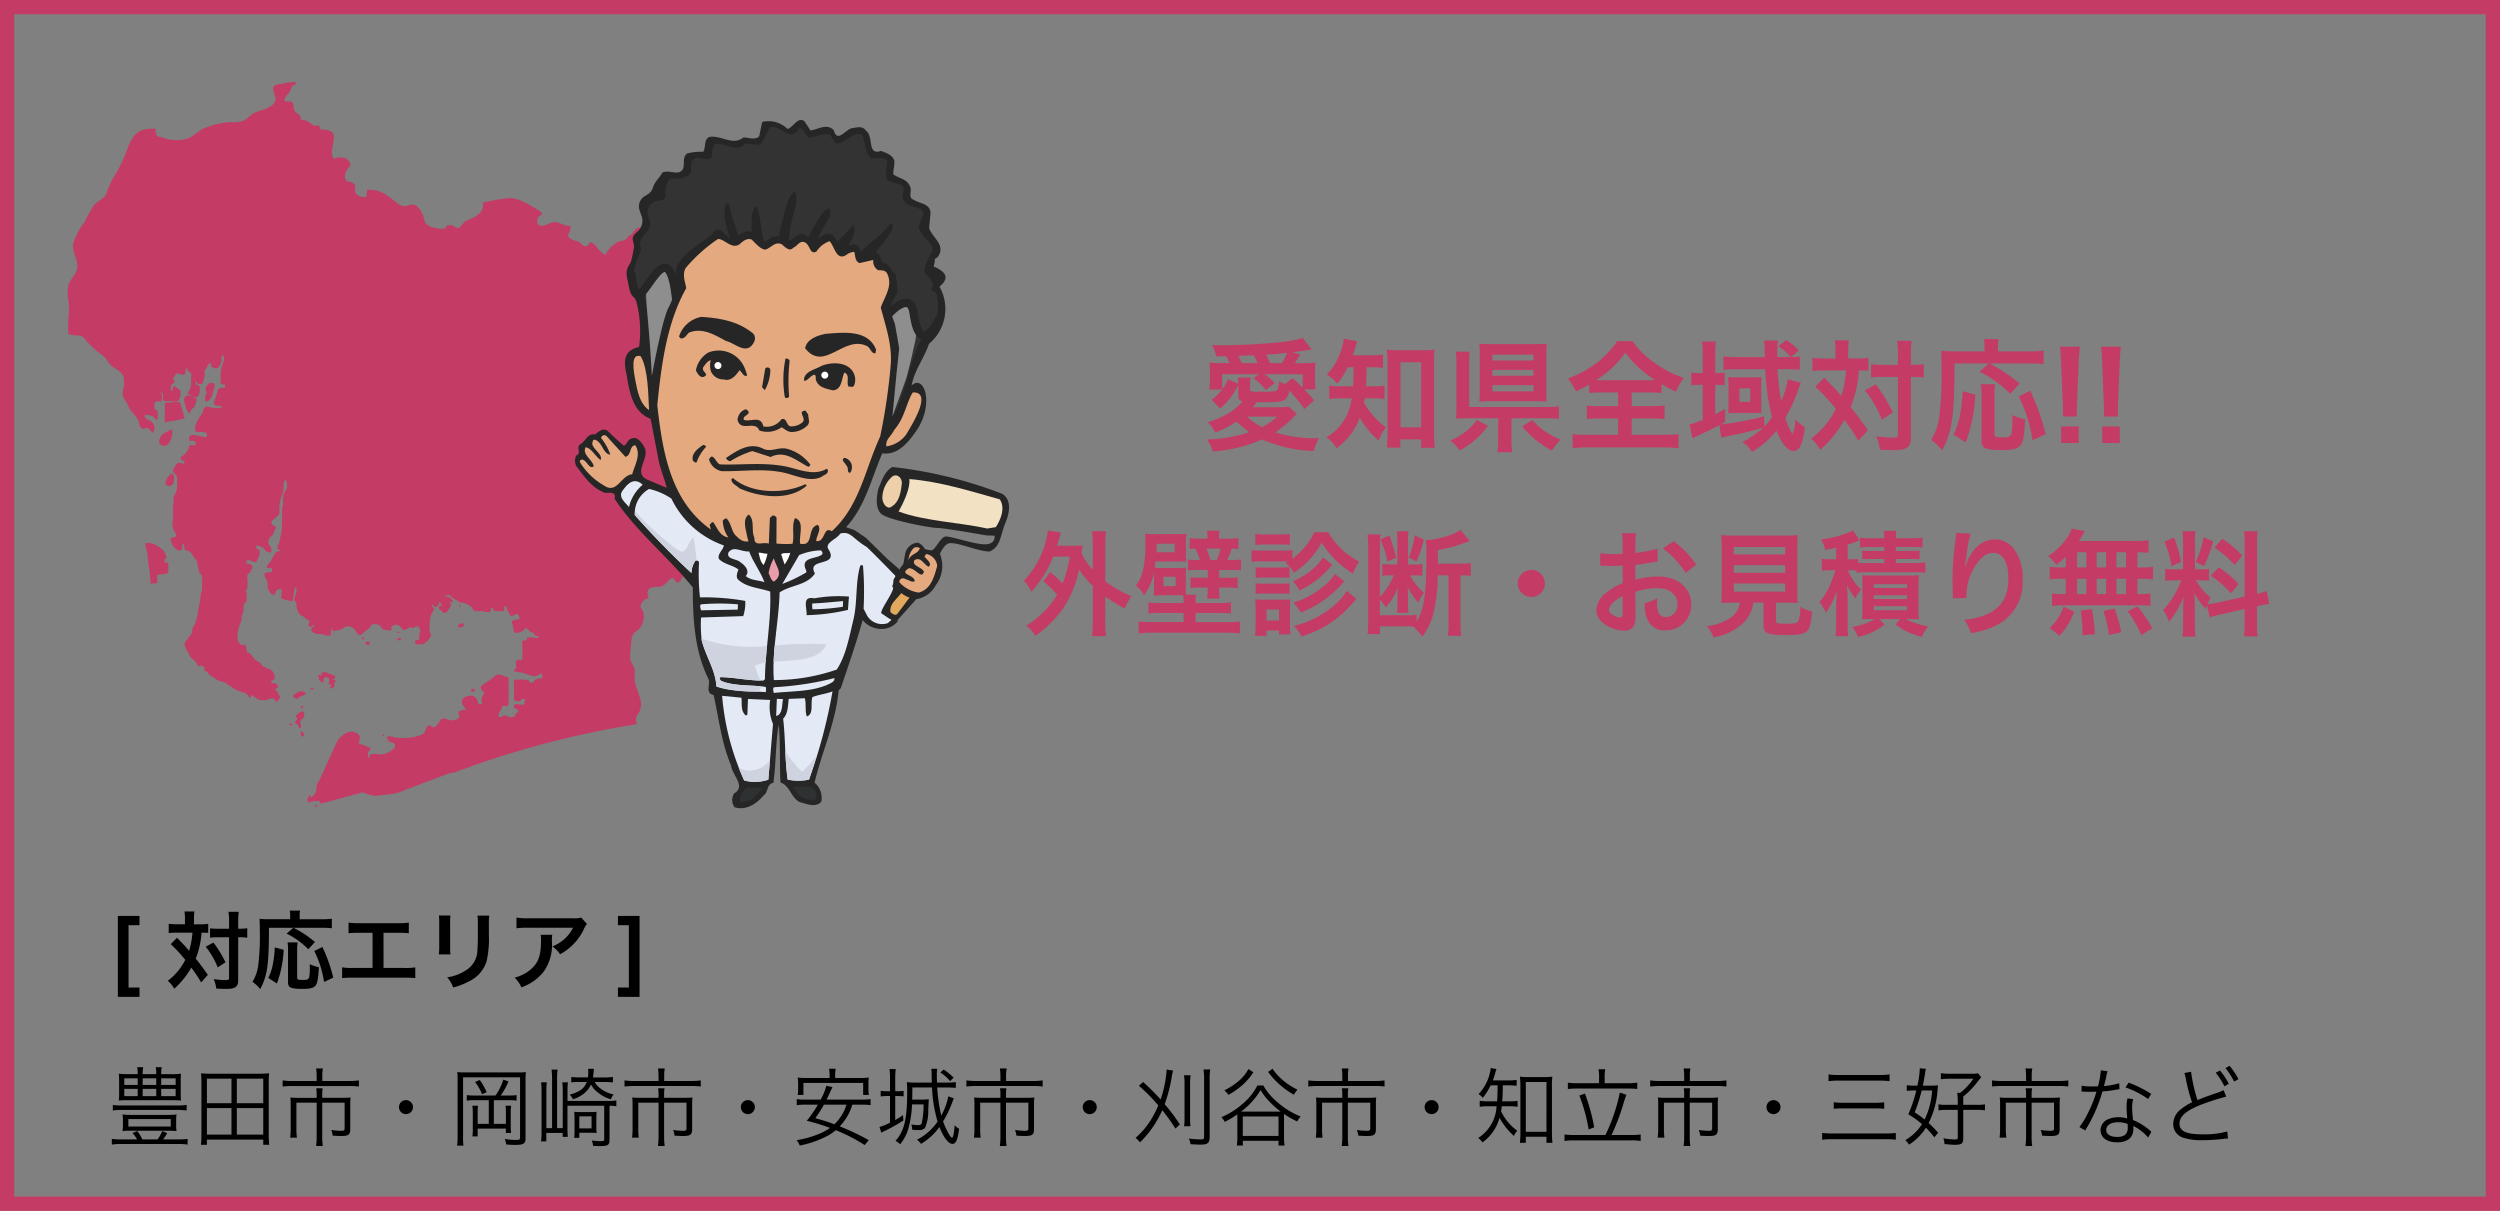 <svg xmlns="http://www.w3.org/2000/svg" width="351" height="170" viewBox="0 0 351 170">
  <rect x="0" y="0" width="351" height="170" fill="#808080" stroke="none"/>
  <g id="グループ_326" data-name="グループ 326" transform="translate(-2120 -6250.89)">
    <g id="長方形_99" data-name="長方形 99" transform="translate(2120 6250.891)" fill="none" stroke="#c43b65" stroke-width="2">
      <rect width="351" height="170" stroke="none"/>
      <rect x="1" y="1" width="349" height="168" fill="none"/>
    </g>
    <path id="パス_469" data-name="パス 469" d="M4.584.648H3.048V-8.1H4.584V-9.408H1.548V1.956H4.584Zm6.383-8.88H9.875A8.645,8.645,0,0,1,8.687-8.3V-7A7.721,7.721,0,0,1,9.8-7.056h2.22a11.636,11.636,0,0,1-.468,2.544c-.456-.528-.66-.756-.756-.852-.708-.732-.708-.732-.948-.972l-.876.888a21.831,21.831,0,0,1,2.04,2.208A8.329,8.329,0,0,1,8.555-.3,4.3,4.3,0,0,1,9.467.816a11.793,11.793,0,0,0,2.388-2.964,17.236,17.236,0,0,1,1.38,2.076l.948-1.056c-.852-1.2-.948-1.332-1.7-2.292a12.293,12.293,0,0,0,.816-3.636,8.954,8.954,0,0,1,.936.036V-8.3a6.408,6.408,0,0,1-1.152.072h-.852V-8.9a9.523,9.523,0,0,1,.06-1.128H10.895A5.683,5.683,0,0,1,10.967-8.9Zm6.192,1.824V-.684c0,.252-.072.288-.72.288A12.056,12.056,0,0,1,14.987-.54,3.976,3.976,0,0,1,15.359.792c.48.036.924.048,1.416.048C17.567.84,18,.72,18.227.432c.18-.216.216-.42.216-1.044v-5.8H18.6a6.974,6.974,0,0,1,.84.036l.276.036V-7.68a6.881,6.881,0,0,1-1.128.072h-.144v-.948a10.806,10.806,0,0,1,.072-1.428h-1.44a8.051,8.051,0,0,1,.084,1.428v.948H15.635a7.288,7.288,0,0,1-1.14-.06v1.32a7.477,7.477,0,0,1,1.14-.06ZM13.883-5.076a10.7,10.7,0,0,1,1.68,2.9l1.092-.72a15.069,15.069,0,0,0-1.692-2.772ZM26.171-7.74l-.924.816a11.545,11.545,0,0,1,3.048,2.2l.924-1.02a15.283,15.283,0,0,0-3-1.992h3.972a11.613,11.613,0,0,1,1.4.06V-9.012a10.237,10.237,0,0,1-1.416.072H27.071v-.516a2.71,2.71,0,0,1,.06-.7H25.679a3.09,3.09,0,0,1,.06.684v.528h-3.06A9.651,9.651,0,0,1,21.431-9c.036.408.048.816.048,1.68a33.663,33.663,0,0,1-.252,5.076,5.83,5.83,0,0,1-.78,2.088A4.6,4.6,0,0,1,21.527.876C22.535-1,22.751-2.52,22.763-7.74ZM23.879.084a15.676,15.676,0,0,0,.948-4.74L23.579-4.98a14.945,14.945,0,0,1-.264,2.316A7.269,7.269,0,0,1,22.667-.7Zm1.488-5.772a5.342,5.342,0,0,1,.072,1.116V-.06c0,.72.42.9,2.088.9,1.02,0,1.512-.132,1.776-.468s.372-.936.468-2.58a5.24,5.24,0,0,1-1.272-.42c0,2.16-.012,2.208-.96,2.208-.72,0-.816-.048-.816-.372V-4.56a8.661,8.661,0,0,1,.06-1.128Zm6.42,4.944a21.551,21.551,0,0,0-1.524-4.3l-1.14.564A14.407,14.407,0,0,1,30.5-.132Zm7.056-6.288h2.016a12.207,12.207,0,0,1,1.536.06v-1.5a8.674,8.674,0,0,1-1.56.084h-5.34a8.674,8.674,0,0,1-1.56-.084v1.5a12.326,12.326,0,0,1,1.536-.06h1.836V-2.1H34.595a8.6,8.6,0,0,1-1.56-.084V-.672a12.326,12.326,0,0,1,1.536-.06h7.2a12.326,12.326,0,0,1,1.536.06V-2.184a8.6,8.6,0,0,1-1.56.084h-2.9Zm7.776-2.436a7.577,7.577,0,0,1,.048,1.08v3.3a8.654,8.654,0,0,1-.06,1.08h1.644A5.792,5.792,0,0,1,48.2-5.064V-8.376a6.1,6.1,0,0,1,.048-1.08Zm5.412.024a6.319,6.319,0,0,1,.06,1.14v1.5c0,.96-.012,1.488-.06,2a3.393,3.393,0,0,1-1.656,3.06,6.473,6.473,0,0,1-2.592.96,4.1,4.1,0,0,1,.84,1.428,10.15,10.15,0,0,0,2.34-.924,4.6,4.6,0,0,0,2.364-2.8,14.174,14.174,0,0,0,.312-3.636v-1.62a5.692,5.692,0,0,1,.06-1.116ZM66.6-9.18a3.3,3.3,0,0,1-1.164.108H59.171a9.567,9.567,0,0,1-1.656-.1v1.5a11.535,11.535,0,0,1,1.632-.072h6.3a4.976,4.976,0,0,1-1.14,1.524,5.565,5.565,0,0,1-1.752,1.1,4.056,4.056,0,0,1,1.08,1.092,7.506,7.506,0,0,0,1.44-1,7.615,7.615,0,0,0,1.848-2.412,3.335,3.335,0,0,1,.48-.84ZM60.9-6.756a3.039,3.039,0,0,1,.06.72c0,2.268-.384,3.3-1.608,4.272a5.533,5.533,0,0,1-2.1,1.02A4.236,4.236,0,0,1,58.2.624a6.934,6.934,0,0,0,3.1-2.16,6.5,6.5,0,0,0,1.188-4.248,5.509,5.509,0,0,1,.048-.972ZM71.758.648V1.956h3.036V-9.408H71.758V-8.1h1.536V.648Z" transform="translate(2135 6388.891)"/>
    <path id="パス_468" data-name="パス 468" d="M7.632,2.808a4.578,4.578,0,0,1,.084-.972H6.864a4.328,4.328,0,0,1,.072.972H5.028v-.06a4.141,4.141,0,0,1,.084-.912H4.26a4.328,4.328,0,0,1,.072.972H2.976a9.988,9.988,0,0,1-1.3-.06,6.649,6.649,0,0,1,.048.948V5.568a6.335,6.335,0,0,1-.048.948,10.424,10.424,0,0,1,1.272-.048h6.2a12.651,12.651,0,0,1,1.272.048,6.233,6.233,0,0,1-.048-.948V3.7a6.335,6.335,0,0,1,.048-.948,10.075,10.075,0,0,1-1.308.06Zm-3.3.588V4.32H2.448V3.4Zm.7,0H6.936V4.32H5.028Zm2.6,0H9.66V4.32H7.632Zm-3.3,1.476V5.9H2.448V4.872Zm.7,0H6.936V5.9H5.028Zm2.6,0H9.66V5.9H7.632Zm-5.616,7.1A10,10,0,0,1,.7,11.9v.8a8.013,8.013,0,0,1,1.32-.084H10.08a7.425,7.425,0,0,1,1.26.084v-.8a8.916,8.916,0,0,1-1.26.072H7.9a6.339,6.339,0,0,0,.576-.888l-.708-.276a4.638,4.638,0,0,1-.648,1.164H4.992a6.817,6.817,0,0,0-.708-1.164l-.684.264a5.073,5.073,0,0,1,.648.9Zm9.192-4.848a7.612,7.612,0,0,1-1.332.084H2.124A7.1,7.1,0,0,1,.84,7.128v.78a9.173,9.173,0,0,1,1.284-.072H9.876a9.822,9.822,0,0,1,1.332.072ZM2.256,9.972a4.4,4.4,0,0,1-.06.828,12.791,12.791,0,0,1,1.368-.048H8.448c.552,0,.936.012,1.344.048a4.322,4.322,0,0,1-.06-.828v-.66a4.155,4.155,0,0,1,.06-.84,11.217,11.217,0,0,1-1.368.06H3.588A11.52,11.52,0,0,1,2.2,8.472a4.3,4.3,0,0,1,.06.84Zm.768-.852H8.976v1.044H3.024ZM22.8,12.732a11.638,11.638,0,0,1-.072-1.392V3.888a8.994,8.994,0,0,1,.06-1.2,12.221,12.221,0,0,1-1.368.06H14.6a12.31,12.31,0,0,1-1.38-.06c.036.384.06.756.06,1.2V11.34a11.926,11.926,0,0,1-.072,1.392h.84V12H21.96v.732ZM14.052,3.444H17.5V6.888H14.052Zm4.2,0H21.96V6.888H18.252Zm-4.2,4.128H17.5V11.3H14.052Zm4.2,0H21.96V11.3H18.252Zm11.208-3.8H26.028a8.634,8.634,0,0,1-1.344-.084v.864a9.581,9.581,0,0,1,1.332-.072h8.016a8.616,8.616,0,0,1,1.356.072V3.684a8.365,8.365,0,0,1-1.368.084H30.252V3.036a5.069,5.069,0,0,1,.084-1.02h-.96a5.91,5.91,0,0,1,.084,1.02Zm0,2.364H26.916a10.477,10.477,0,0,1-1.152-.048,8.312,8.312,0,0,1,.048.984v3.36a9.859,9.859,0,0,1-.072,1.3h.948a9.363,9.363,0,0,1-.072-1.3V6.816H29.46v4.776a9.453,9.453,0,0,1-.084,1.308h.948a8.768,8.768,0,0,1-.084-1.308V6.816h3.144v3.612c0,.264-.1.336-.48.336a9.47,9.47,0,0,1-1.4-.12,2.643,2.643,0,0,1,.2.8c.552.036.756.048,1.248.048.984,0,1.224-.2,1.224-.984V7.056a7.725,7.725,0,0,1,.048-.972,10.524,10.524,0,0,1-1.14.048H30.24V5.748a6.08,6.08,0,0,1,.06-.96h-.9a5.727,5.727,0,0,1,.06.948ZM42,6.456a.984.984,0,1,0,.984.984A.988.988,0,0,0,42,6.456Zm9.624-.648a6.716,6.716,0,0,1-1.092-.06v.78a6.9,6.9,0,0,1,1.092-.06h2V9.792h-1.56V8.208a6.837,6.837,0,0,1,.048-.96h-.792a6.439,6.439,0,0,1,.06,1v2.112a7.6,7.6,0,0,1-.06,1.188h.744V10.452h3.96v.624h.732a8.138,8.138,0,0,1-.048-1.032v-1.8a6.072,6.072,0,0,1,.06-1H55.98a6.979,6.979,0,0,1,.048.948v1.6H54.336V6.468H56.46a6.663,6.663,0,0,1,1.068.06v-.78a6.223,6.223,0,0,1-1.068.06H55.3A9.731,9.731,0,0,0,56.388,3.84l-.72-.264a7.758,7.758,0,0,1-1.1,2.232Zm-2.376,5.844a8.284,8.284,0,0,1-.072,1.188h.9a6.885,6.885,0,0,1-.06-1.176V3.252h8V11.76c0,.228-.132.288-.564.288a8.547,8.547,0,0,1-1.584-.144,2.77,2.77,0,0,1,.192.768,10.322,10.322,0,0,0,1.284.072c1.116,0,1.44-.192,1.44-.852V3.612a9.206,9.206,0,0,1,.048-1.092,8.137,8.137,0,0,1-1.08.048H50.364A9.9,9.9,0,0,1,49.2,2.52a9.071,9.071,0,0,1,.048,1.056ZM51.7,3.912a6.953,6.953,0,0,1,.972,1.716l.66-.276a9.338,9.338,0,0,0-.972-1.728Zm18.144,0c.42,0,.816.024,1.212.06V3.2a8.479,8.479,0,0,1-1.224.072H68.256c.036-.252.048-.372.072-.624.036-.468.048-.492.06-.588H67.56a2.717,2.717,0,0,1,.036.5,5.13,5.13,0,0,1-.048.708H66.3A6.905,6.905,0,0,1,65.208,3.2v.768a6.826,6.826,0,0,1,1.08-.06h1.1c-.384.936-.972,1.38-2.4,1.788a2.187,2.187,0,0,1,.456.636,4.574,4.574,0,0,0,1.5-.768A3.457,3.457,0,0,0,67.98,4.26a2.937,2.937,0,0,0,.756.948,4.99,4.99,0,0,0,2.04,1.128,2.342,2.342,0,0,1,.384-.684,4.207,4.207,0,0,1-1.788-.78,2.85,2.85,0,0,1-.876-.96Zm-7.332,6.48h-.8V5.16a8.671,8.671,0,0,1,.06-1.2h-.8a9.757,9.757,0,0,1,.06,1.212V10.98a9.47,9.47,0,0,1-.072,1.272H61.7V11.064h2.3v.552h.72c-.024-.252-.048-.78-.048-1.3V7.248h5.16v4.668c0,.252-.072.3-.468.3a8.209,8.209,0,0,1-1.284-.1,2.672,2.672,0,0,1,.192.768c.348.012.744.024.96.024,1.116,0,1.344-.144,1.344-.876V7.248a5.693,5.693,0,0,1,.96.072V6.5a6.75,6.75,0,0,1-1.176.072H64.68V5.148a8.08,8.08,0,0,1,.06-1.188h-.792a11.349,11.349,0,0,1,.06,1.188v5.244h-.792V3.42a9.86,9.86,0,0,1,.072-1.248h-.852a9.922,9.922,0,0,1,.072,1.26Zm6.216-1.32c0-.444.012-.72.036-.972a9.327,9.327,0,0,1-.96.036H66.588a9.327,9.327,0,0,1-.96-.036c.024.348.036.552.036.96v1.692a7.415,7.415,0,0,1-.048,1h.72v-.72h1.488c.384,0,.684.012.936.036a9.6,9.6,0,0,1-.036-.972Zm-2.388-.336h1.716v1.692H66.336ZM77.46,3.768H74.028a8.634,8.634,0,0,1-1.344-.084v.864a9.581,9.581,0,0,1,1.332-.072h8.016a8.616,8.616,0,0,1,1.356.072V3.684a8.365,8.365,0,0,1-1.368.084H78.252V3.036a5.07,5.07,0,0,1,.084-1.02h-.96a5.91,5.91,0,0,1,.084,1.02Zm0,2.364H74.916a10.477,10.477,0,0,1-1.152-.048,8.311,8.311,0,0,1,.048.984v3.36a9.858,9.858,0,0,1-.072,1.3h.948a9.362,9.362,0,0,1-.072-1.3V6.816H77.46v4.776a9.454,9.454,0,0,1-.084,1.308h.948a8.769,8.769,0,0,1-.084-1.308V6.816h3.144v3.612c0,.264-.1.336-.48.336a9.47,9.47,0,0,1-1.4-.12,2.643,2.643,0,0,1,.2.8c.552.036.756.048,1.248.048.984,0,1.224-.2,1.224-.984V7.056a7.726,7.726,0,0,1,.048-.972,10.524,10.524,0,0,1-1.14.048H78.24V5.748a6.079,6.079,0,0,1,.06-.96h-.9a5.727,5.727,0,0,1,.06.948ZM90,6.456a.984.984,0,1,0,.984.984A.988.988,0,0,0,90,6.456Zm16.02.636a8.3,8.3,0,0,1,1.212.072V6.312a7.75,7.75,0,0,1-1.212.072h-4.968l.636-1.344c.108-.24.108-.24.192-.408l-.864-.192a7.727,7.727,0,0,1-.8,1.944H98.076a6.5,6.5,0,0,1-1.212-.072v.852a8.53,8.53,0,0,1,1.212-.072h1.752a15.375,15.375,0,0,1-1.56,2.268,24.631,24.631,0,0,1,3.264,1,7.475,7.475,0,0,1-1.32.744,13.61,13.61,0,0,1-3.372.972,2.667,2.667,0,0,1,.444.756,13.735,13.735,0,0,0,1.644-.42,14.465,14.465,0,0,0,2.2-.912,6.551,6.551,0,0,0,1.212-.828,24.491,24.491,0,0,1,4.056,2.088l.576-.684A33.5,33.5,0,0,0,102.9,10.14a7.337,7.337,0,0,0,1.764-3.048Zm-2.184,0a5.794,5.794,0,0,1-.8,1.7,6.1,6.1,0,0,1-.888,1.056A25.25,25.25,0,0,0,99.468,9a18.341,18.341,0,0,0,1.212-1.908Zm-2.352-3.744h-3.2A10.726,10.726,0,0,1,97,3.288a7.275,7.275,0,0,1,.06.912v.684a6.29,6.29,0,0,1-.06.84h.8V4.044h8.388v1.68h.8a4.692,4.692,0,0,1-.06-.84V4.2a5.284,5.284,0,0,1,.06-.912,10.934,10.934,0,0,1-1.3.06h-3.432v-.3a5.749,5.749,0,0,1,.072-1h-.924a6.152,6.152,0,0,1,.072,1ZM117.912,4.68c.444,0,.924.024,1.284.06V3.924A8.278,8.278,0,0,1,117.948,4h-1.392c-.024-.564-.024-.876-.024-1.056a4.531,4.531,0,0,1,.06-.888h-.84a5.226,5.226,0,0,1,.048.816c0,.444.012.78.024,1.128h-2.34c-.408,0-.54-.012-1.164-.06a11.884,11.884,0,0,1,.048,1.4c0,3.756-.408,5.46-1.644,6.84a2.029,2.029,0,0,1,.648.48,6.165,6.165,0,0,0,1.1-2,14.213,14.213,0,0,0,.576-3.6h1.62a11.472,11.472,0,0,1-.264,2.64c-.06.192-.2.264-.528.264a5.626,5.626,0,0,1-.936-.1,2.093,2.093,0,0,1,.132.756c.3.024.648.036.876.036a1.109,1.109,0,0,0,.912-.288,5.873,5.873,0,0,0,.468-2.58c.06-1.2.06-1.2.072-1.356a.338.338,0,0,1,.012-.1,8.771,8.771,0,0,1-1.068.048h-1.272c.012-.468.024-1.128.024-1.332V4.68h2.76a19.61,19.61,0,0,0,.78,4.788,7.872,7.872,0,0,1-2.9,2.556,1.843,1.843,0,0,1,.564.576,8.351,8.351,0,0,0,2.592-2.376c.588,1.488,1.272,2.376,1.836,2.376.48,0,.732-.576.936-2.124a2,2,0,0,1-.624-.492c-.1,1.1-.228,1.752-.372,1.752-.216,0-.828-1.1-1.26-2.292a15.518,15.518,0,0,0,1.236-2.532c.108-.276.132-.36.276-.7l-.78-.288a9.263,9.263,0,0,1-.984,2.7,23.442,23.442,0,0,1-.576-3.948Zm-7.956.528h-.264a6.8,6.8,0,0,1-1.044-.06V5.94a8.649,8.649,0,0,1,1.02-.06h.288V9.624a7.966,7.966,0,0,1-1.476.6l.252.8c.324-.168.324-.168.468-.24a21.432,21.432,0,0,0,2.64-1.476l-.06-.744a10.532,10.532,0,0,1-1.092.684V5.88h.18a9.683,9.683,0,0,1,1,.048V5.16a7.333,7.333,0,0,1-.984.048h-.192V3.432A10.07,10.07,0,0,1,110.76,2.1h-.876a9.75,9.75,0,0,1,.072,1.32ZM118.884,3.3a8.252,8.252,0,0,0-1.4-1.14l-.456.42a6.042,6.042,0,0,1,1.368,1.212Zm6.576.468h-3.432a8.634,8.634,0,0,1-1.344-.084v.864a9.581,9.581,0,0,1,1.332-.072h8.016a8.616,8.616,0,0,1,1.356.072V3.684a8.365,8.365,0,0,1-1.368.084h-3.768V3.036a5.07,5.07,0,0,1,.084-1.02h-.96a5.91,5.91,0,0,1,.084,1.02Zm0,2.364h-2.544a10.477,10.477,0,0,1-1.152-.048,8.311,8.311,0,0,1,.048.984v3.36a9.858,9.858,0,0,1-.072,1.3h.948a9.362,9.362,0,0,1-.072-1.3V6.816h2.844v4.776a9.454,9.454,0,0,1-.084,1.308h.948a8.769,8.769,0,0,1-.084-1.308V6.816h3.144v3.612c0,.264-.1.336-.48.336a9.47,9.47,0,0,1-1.4-.12,2.643,2.643,0,0,1,.2.8c.552.036.756.048,1.248.048.984,0,1.224-.2,1.224-.984V7.056a7.726,7.726,0,0,1,.048-.972,10.524,10.524,0,0,1-1.14.048H126.24V5.748a6.079,6.079,0,0,1,.06-.96h-.9a5.727,5.727,0,0,1,.06.948ZM138,6.456a.984.984,0,1,0,.984.984A.988.988,0,0,0,138,6.456Zm6.9-2.016a24.652,24.652,0,0,1,2.724,2.76,13.276,13.276,0,0,1-.816,1.656,11.1,11.1,0,0,1-2.376,2.9,2.813,2.813,0,0,1,.612.636,14.093,14.093,0,0,0,2.34-2.976,14.536,14.536,0,0,0,.8-1.548,29.293,29.293,0,0,1,1.848,2.58l.624-.576a26.259,26.259,0,0,0-2.136-2.844,20.858,20.858,0,0,0,.96-3.648,7.913,7.913,0,0,1,.228-1.068L148.8,2.16a16.02,16.02,0,0,1-.852,4.2A33.127,33.127,0,0,0,145.5,3.912Zm6.336-1.476a8.423,8.423,0,0,1,.072,1.308V8.784a8.766,8.766,0,0,1-.06,1.344h.9a8.1,8.1,0,0,1-.06-1.344V4.272a8.315,8.315,0,0,1,.072-1.308Zm2.736-.816a8.716,8.716,0,0,1,.084,1.464v8c0,.3-.084.36-.516.36a12.848,12.848,0,0,1-1.62-.12,3,3,0,0,1,.228.792c.564.036,1.032.06,1.416.06,1,0,1.272-.24,1.272-1.092V3.6a8.461,8.461,0,0,1,.084-1.452Zm7.56,2.256a8.146,8.146,0,0,1-2.1,2.6,10.86,10.86,0,0,1-2.952,1.848,2.624,2.624,0,0,1,.468.66,12.944,12.944,0,0,0,1.776-1.056v3.156a8.6,8.6,0,0,1-.072,1.224h.84v-.672h5.016v.672h.84a8.478,8.478,0,0,1-.072-1.224V9.036c0-.372,0-.5.012-.636a13.417,13.417,0,0,0,1.836,1.056,4.081,4.081,0,0,1,.48-.708A10.994,10.994,0,0,1,164.46,6.84,8.657,8.657,0,0,1,162.372,4.4Zm-1.9,3.66h-.384a10.272,10.272,0,0,0,2.736-3.024,8.509,8.509,0,0,0,1.3,1.68,12.7,12.7,0,0,0,1.524,1.344h-5.172Zm-.144.684h5.016v2.736h-5.016Zm.792-6.66a5.647,5.647,0,0,1-1.452,1.752A10.188,10.188,0,0,1,156.9,5.088a2.746,2.746,0,0,1,.564.636,10.227,10.227,0,0,0,1.56-1.044,8.425,8.425,0,0,0,1.944-2.136Zm2.76.408a11.407,11.407,0,0,0,3.624,3.2,3.876,3.876,0,0,1,.5-.7,10.984,10.984,0,0,1-1.512-.912,8.434,8.434,0,0,1-1.992-2.028ZM173.46,3.768h-3.432a8.634,8.634,0,0,1-1.344-.084v.864a9.581,9.581,0,0,1,1.332-.072h8.016a8.616,8.616,0,0,1,1.356.072V3.684a8.365,8.365,0,0,1-1.368.084h-3.768V3.036a5.07,5.07,0,0,1,.084-1.02h-.96a5.911,5.911,0,0,1,.084,1.02Zm0,2.364h-2.544a10.477,10.477,0,0,1-1.152-.048,8.313,8.313,0,0,1,.048.984v3.36a9.861,9.861,0,0,1-.072,1.3h.948a9.362,9.362,0,0,1-.072-1.3V6.816h2.844v4.776a9.454,9.454,0,0,1-.084,1.308h.948a8.769,8.769,0,0,1-.084-1.308V6.816h3.144v3.612c0,.264-.1.336-.48.336a9.47,9.47,0,0,1-1.4-.12,2.643,2.643,0,0,1,.2.8c.552.036.756.048,1.248.048.984,0,1.224-.2,1.224-.984V7.056a7.726,7.726,0,0,1,.048-.972,10.524,10.524,0,0,1-1.14.048H174.24V5.748a6.08,6.08,0,0,1,.06-.96h-.9a5.727,5.727,0,0,1,.06.948ZM186,6.456a.984.984,0,1,0,.984.984A.988.988,0,0,0,186,6.456Zm9.264-2.076c-.012,1.332-.024,1.584-.072,2.244h-1.14a7.3,7.3,0,0,1-1.3-.072v.84a7.4,7.4,0,0,1,1.272-.072h1.092a5.573,5.573,0,0,1-2.58,4.452,2.125,2.125,0,0,1,.6.624,6.309,6.309,0,0,0,2.4-3.456,9.538,9.538,0,0,0,2.016,2.544,2.435,2.435,0,0,1,.48-.72,7.235,7.235,0,0,1-2.28-2.736c.048-.288.06-.432.1-.708h1.08a7.36,7.36,0,0,1,1.14.072v-.84a7.046,7.046,0,0,1-1.14.072h-1.02c.06-.8.06-.948.084-2.244h.768c.408,0,.8.024,1.176.06V3.612a6.656,6.656,0,0,1-1.176.072h-2.172a7.291,7.291,0,0,0,.312-.948c.108-.36.132-.456.2-.648l-.816-.132a2.932,2.932,0,0,1-.108.66,6.177,6.177,0,0,1-1.6,3,1.579,1.579,0,0,1,.588.528,8.263,8.263,0,0,0,1.116-1.764Zm3.96,7.212h2.9v.852h.84a11.879,11.879,0,0,1-.072-1.452V4.416a9.081,9.081,0,0,1,.06-1.26,6.734,6.734,0,0,1-1.08.06h-2.4a6.644,6.644,0,0,1-1.08-.06,10.481,10.481,0,0,1,.072,1.26v6.66a10.675,10.675,0,0,1-.072,1.368h.828Zm0-7.68h2.9V10.9h-2.9Zm10.284.168H206.46A7.612,7.612,0,0,1,205.128,4v.9a10.327,10.327,0,0,1,1.332-.072h7.032a11.014,11.014,0,0,1,1.38.072V4a8.527,8.527,0,0,1-1.38.084h-3.2V3.1a5.506,5.506,0,0,1,.084-.972h-.948a5.639,5.639,0,0,1,.084.984Zm-3.468,7.272a10.75,10.75,0,0,1-1.38-.072v.912a8.625,8.625,0,0,1,1.38-.084h7.992a7.918,7.918,0,0,1,1.32.084V11.28a9.874,9.874,0,0,1-1.32.072H211.26a31.949,31.949,0,0,0,1.608-4.188,13.29,13.29,0,0,1,.48-1.452l-.924-.312a25.377,25.377,0,0,1-2.016,5.952Zm.7-5.532a23.371,23.371,0,0,1,1.308,4.752l.78-.3a27.773,27.773,0,0,0-1.3-4.74ZM221.46,3.768h-3.432a8.634,8.634,0,0,1-1.344-.084v.864a9.581,9.581,0,0,1,1.332-.072h8.016a8.616,8.616,0,0,1,1.356.072V3.684a8.365,8.365,0,0,1-1.368.084h-3.768V3.036a5.07,5.07,0,0,1,.084-1.02h-.96a5.911,5.911,0,0,1,.084,1.02Zm0,2.364h-2.544a10.477,10.477,0,0,1-1.152-.048,8.313,8.313,0,0,1,.048.984v3.36a9.861,9.861,0,0,1-.072,1.3h.948a9.362,9.362,0,0,1-.072-1.3V6.816h2.844v4.776a9.454,9.454,0,0,1-.084,1.308h.948a8.769,8.769,0,0,1-.084-1.308V6.816h3.144v3.612c0,.264-.1.336-.48.336a9.47,9.47,0,0,1-1.4-.12,2.643,2.643,0,0,1,.2.8c.552.036.756.048,1.248.048.984,0,1.224-.2,1.224-.984V7.056a7.726,7.726,0,0,1,.048-.972,10.524,10.524,0,0,1-1.14.048H222.24V5.748a6.08,6.08,0,0,1,.06-.96h-.9a5.727,5.727,0,0,1,.06.948ZM234,6.456a.984.984,0,1,0,.984.984A.988.988,0,0,0,234,6.456Zm7.728-2.664a10.245,10.245,0,0,1,1.38-.072h5.748a11.4,11.4,0,0,1,1.44.072V2.844a8.864,8.864,0,0,1-1.44.084h-5.748a7.962,7.962,0,0,1-1.38-.084Zm.732,3.888a8.667,8.667,0,0,1,1.26-.06h4.572a9,9,0,0,1,1.248.06V6.756a8.278,8.278,0,0,1-1.248.072h-4.584a8.062,8.062,0,0,1-1.248-.072Zm8.712,3.384a11.033,11.033,0,0,1-1.4.072H242.28a11.611,11.611,0,0,1-1.452-.072v.96a9.815,9.815,0,0,1,1.464-.084h7.488a8.306,8.306,0,0,1,1.392.084Zm5.94-.024a14.784,14.784,0,0,0-1.332-1.368,12.179,12.179,0,0,0,1.26-4.752c.036-.372.036-.372.06-.54a8.582,8.582,0,0,1-1.092.048h-1.044c.108-.492.228-1.2.3-1.632a6.636,6.636,0,0,1,.132-.732l-.876-.084a.981.981,0,0,1,.012.168,12.144,12.144,0,0,1-.336,2.28h-.432a6.523,6.523,0,0,1-1.056-.072v.816a6,6,0,0,1,.984-.072h.36a20.269,20.269,0,0,1-1.128,3.348,12.276,12.276,0,0,1,1.92,1.38,6.782,6.782,0,0,1-2.34,2.244,2.761,2.761,0,0,1,.528.636,7.558,7.558,0,0,0,2.364-2.376,13.938,13.938,0,0,1,1.188,1.344Zm-.84-5.94a10.958,10.958,0,0,1-1.056,4.08,15.453,15.453,0,0,0-1.392-1.008,23.124,23.124,0,0,0,.984-3.072Zm3.6,2.016H258.24a4.9,4.9,0,0,1-1.08-.072V7.9a6.8,6.8,0,0,1,1.092-.072h1.62v3.9c0,.2-.084.252-.492.252a11.5,11.5,0,0,1-1.536-.168,2.672,2.672,0,0,1,.168.816c.636.06,1.128.1,1.44.1.972,0,1.188-.168,1.188-.972V7.824h1.98a5.31,5.31,0,0,1,1.068.072V7.044a5.1,5.1,0,0,1-1.068.072h-1.98V5.952a11.211,11.211,0,0,0,1.812-1.824c.624-.792.624-.792.708-.888l-.444-.552a4.014,4.014,0,0,1-.924.06h-3.084a8.185,8.185,0,0,1-1.212-.072v.852a8.1,8.1,0,0,1,1.176-.072h3.384a8.6,8.6,0,0,1-1.848,1.98h-.42a7.754,7.754,0,0,1,.084,1.176Zm9.588-3.348h-3.432a8.634,8.634,0,0,1-1.344-.084v.864a9.581,9.581,0,0,1,1.332-.072h8.016a8.616,8.616,0,0,1,1.356.072V3.684a8.365,8.365,0,0,1-1.368.084h-3.768V3.036a5.07,5.07,0,0,1,.084-1.02h-.96a5.91,5.91,0,0,1,.084,1.02Zm0,2.364h-2.544a10.477,10.477,0,0,1-1.152-.048,8.316,8.316,0,0,1,.048.984v3.36a9.858,9.858,0,0,1-.072,1.3h.948a9.368,9.368,0,0,1-.072-1.3V6.816h2.844v4.776a9.454,9.454,0,0,1-.084,1.308h.948a8.769,8.769,0,0,1-.084-1.308V6.816h3.144v3.612c0,.264-.1.336-.48.336a9.47,9.47,0,0,1-1.4-.12,2.643,2.643,0,0,1,.2.8c.552.036.756.048,1.248.048.984,0,1.224-.2,1.224-.984V7.056a7.723,7.723,0,0,1,.048-.972,10.524,10.524,0,0,1-1.14.048H270.24V5.748a6.082,6.082,0,0,1,.06-.96h-.9a5.727,5.727,0,0,1,.06.948Zm10.5-3.864a12.346,12.346,0,0,1-.408,2.256c-.228,0-.624.012-.864.012a7.583,7.583,0,0,1-1.428-.1l-.012.828h.156c.036,0,.132,0,.264.012.18,0,.588.012.792.012.18,0,.588-.012.888-.024a17.967,17.967,0,0,1-1.248,3.1,10.594,10.594,0,0,1-1.152,1.872l.816.48c.06-.1.132-.24.24-.408.456-.792.564-1,.852-1.572a22.353,22.353,0,0,0,1.332-3.5,14.487,14.487,0,0,0,1.968-.252c.288-.048.288-.048.42-.072l-.036-.828a9.986,9.986,0,0,1-2.148.4c.168-.612.24-.9.324-1.308a3.76,3.76,0,0,1,.192-.768Zm7.068,3.312A16.539,16.539,0,0,0,283.86,4l-.444.672A13.015,13.015,0,0,1,286.6,6.3Zm.024,5.316a1.213,1.213,0,0,1-.216-.192,8.62,8.62,0,0,0-2.352-1.452,14.311,14.311,0,0,1-.132-1.824,3.683,3.683,0,0,1,.156-1.116l-.816-.084a4.86,4.86,0,0,0-.12,1.164c0,.3.024.864.084,1.644a3.96,3.96,0,0,0-1.212-.18,3.507,3.507,0,0,0-1.416.264,1.7,1.7,0,0,0-1.116,1.524c0,1.068.9,1.74,2.34,1.74,1.464,0,2.28-.684,2.28-1.92a2.486,2.486,0,0,0-.024-.384,6.864,6.864,0,0,1,2.1,1.632ZM283.716,9.8s.024.372.024.516c0,.9-.468,1.308-1.5,1.308-.948,0-1.524-.372-1.524-.984,0-.66.648-1.08,1.668-1.08A3.561,3.561,0,0,1,283.716,9.8Zm7.968-7.152a5.186,5.186,0,0,1,.2.768,24.232,24.232,0,0,0,.876,3.348,7.459,7.459,0,0,0-1.572.984,2.6,2.6,0,0,0-1.068,2.04,1.992,1.992,0,0,0,1.488,1.968,8.164,8.164,0,0,0,2.664.324,24.073,24.073,0,0,0,2.652-.156l.408-.048.12-.012a3.153,3.153,0,0,1,.36-.012l-.1-1a11.915,11.915,0,0,1-3.432.408c-2.352,0-3.276-.432-3.276-1.512,0-1,.888-1.788,2.94-2.616a31.777,31.777,0,0,1,3.612-1.164l-.36-.912a5.43,5.43,0,0,1-.768.324c-1.848.636-2.244.792-2.9,1.068a21.865,21.865,0,0,1-.9-3.972Zm4.4-.036a9.359,9.359,0,0,1,1.224,1.908l.612-.36a9.633,9.633,0,0,0-1.236-1.86Zm1.368-.648a10.063,10.063,0,0,1,1.224,1.884l.6-.336a9.6,9.6,0,0,0-1.248-1.872Z" transform="translate(2135 6398.891)"/>
    <g id="グループ_323" data-name="グループ 323" transform="translate(2129.467 6262.379)">
      <path id="パス_367" data-name="パス 367" d="M3452.595,2779.611c-.056.074-.074-.045-.143-.039-.394.043-.343-.243-.1-.37.443-.23.415.174.241.409" transform="translate(-3395.527 -2693.942)" fill="#c43b65"/>
      <path id="パス_368" data-name="パス 368" d="M3440.427,2716.032a.254.254,0,0,0-.044-.463c-.163-.043-.653.208-.633.389.032.284.529.156.676.074" transform="translate(-3384.904 -2639.542)" fill="#c43b65"/>
      <path id="パス_369" data-name="パス 369" d="M3440.741,2697.939c.207.061.2-.141.19-.277-.053.005-.365.224-.19.277" transform="translate(-3385.707 -2624.221)" fill="#c43b65"/>
      <path id="パス_370" data-name="パス 370" d="M3381.048,2730.147c-.106.052-.24.06-.291-.012-.349-.481.947-.317.291.012" transform="translate(-3334.367 -2651.753)" fill="#c43b65"/>
      <path id="パス_371" data-name="パス 371" d="M3380.088,2723.851c.077.026.258.239.348.153.149-.146-.273-.2-.348-.176" transform="translate(-3333.847 -2646.606)" fill="#c43b65"/>
      <path id="パス_372" data-name="パス 372" d="M3350.1,2733.658c-.092.183-.378.067-.554.019-.1-.5.813-.524.554-.019" transform="translate(-3307.7 -2654.711)" fill="#c43b65"/>
      <path id="パス_373" data-name="パス 373" d="M3345.868,2729.292c.007-.026.557.1.273.259-.161.091-.311-.117-.273-.259" transform="translate(-3304.557 -2651.286)" fill="#c43b65"/>
      <path id="パス_374" data-name="パス 374" d="M3305.329,2764.011a3,3,0,0,1,.545.182c.08.138-.117.093-.174.145-.092.085-.069.071-.09.206-.034.209.076.47-.109.61-.138.107-.363.1-.521.208,0-.085,0-.173.006-.258.24-.007.236-.275.129-.424a.291.291,0,0,0-.305.173c-.023-.325.321-.848-.111-1.091a.508.508,0,0,0-.559.1c-.1.151-.041.447-.051.623a1.178,1.178,0,0,1-.641-.4c-.016-.085.074-.121.071-.177-.006-.081-.072-.138-.107-.21-.055-.112-.108-.163-.091-.3.158-.006.282.068.42.066.177,0,.291-.134.072-.183-.15-.032.175-.233.234-.252.316-.1.616.112.9.226.185.077.621.159.744.309.267.324-.215.354-.359.453" transform="translate(-3268.148 -2680.133)" fill="#c43b65"/>
      <path id="パス_375" data-name="パス 375" d="M3280.908,2782.226c-.183.158-.447.143-.658.285-.189.127-.411.359-.682.312a.536.536,0,0,1-.356-.338c-.032-.188.1-.162.208-.244s.182-.18.295-.255a1.433,1.433,0,0,1,.875-.186c.046.177.656.131.318.425" transform="translate(-3247.515 -2696.222)" fill="#c43b65"/>
      <path id="パス_376" data-name="パス 376" d="M3296.071,2778.528a.888.888,0,0,0-.373-.016c.02.208.381.189.519.173a.368.368,0,0,0-.146-.157" transform="translate(-3261.628 -2693.4)" fill="#c43b65"/>
      <path id="パス_377" data-name="パス 377" d="M3282.16,2802.407a.477.477,0,0,0-.18.358c-.01.206.2.583.086.785-.2.348-.414-.309-.4-.493-.243-.013-.435.01-.353-.321.054-.219.274-.316.268-.553a.447.447,0,0,0-.1-.007c.016-.032.006-.05.034-.086-.111,0-.132-.075-.126-.18.008-.144.067-.12.157-.177.218-.135.731-.73.978-.312.076.131,0,.4-.015.544-.04.336-.115.271-.342.441" transform="translate(-3249.299 -2712.891)" fill="#c43b65"/>
      <path id="パス_378" data-name="パス 378" d="M3286.8,2795.936c-.21.04-.167-.151-.068-.278.227-.289.408.215.068.278" transform="translate(-3253.881 -2708.007)" fill="#c43b65"/>
      <path id="パス_379" data-name="パス 379" d="M3275.715,2813.26c-.008.063-.331,0-.373,0-.124-.011.106-.177.105-.176.067-.041.173,0,.252-.056a.465.465,0,0,1,.015.233" transform="translate(-3244.177 -2722.948)" fill="#c43b65"/>
      <path id="パス_380" data-name="パス 380" d="M3286.539,2821.36a.629.629,0,0,1-.034-.408c.111-.184.439.216.452.35.038.4-.3.406-.417.058" transform="translate(-3253.742 -2729.689)" fill="#c43b65"/>
      <path id="パス_381" data-name="パス 381" d="M3300.824,2892.313c-.1-.011-.5.085-.388.25.155.231.362-.253.388-.25" transform="translate(-3265.666 -2790.797)" fill="#c43b65"/>
      <path id="パス_382" data-name="パス 382" d="M3135.9,2640.639c.2.818.094,1.655.294,2.452.208-.236.666-.011.833-.26.114-.17,0-.794.009-1,.368-.206.934-.069,1.333-.242.308-.132.235-.189.238-.579,0-.316.016-.638,0-.953a4.3,4.3,0,0,0-.466,0,1.673,1.673,0,0,1-.023-.573c.077.016.184-.027.26-.009a1.981,1.981,0,0,0-.992-1.554,2.833,2.833,0,0,0-1.865-.634c-.318.014.085,1.083.113,1.231.129.7.094,1.424.267,2.125" transform="translate(-3124.451 -2572.548)" fill="#c43b65"/>
      <path id="パス_383" data-name="パス 383" d="M3156.066,2570.634a.988.988,0,0,0-.073-.469c-.121-.282-.087-.239-.324-.17-.36.1-.936,1.05-.781,1.409.1.24.547.3.762.205.354-.156.406-.64.416-.976" transform="translate(-3141.104 -2514.924)" fill="#c43b65"/>
      <path id="パス_384" data-name="パス 384" d="M3149.418,2529.069c.28.048.5-.186.7-.438a2.716,2.716,0,0,0,.414-1.877s-1.078.481-1.184.576c-.582.529-1.118,1.54.072,1.74" transform="translate(-3135.837 -2477.962)" fill="#c43b65"/>
      <path id="パス_385" data-name="パス 385" d="M3193.456,2484.192c.883.051.989-1.026,1.209-1.668a1.671,1.671,0,0,0,.111-.665c-.055-.348-.368-.259-.737-.24a2.982,2.982,0,0,0-.5.586c-.128.294.054.476.109.75.045.224-.146.313-.194.506a4.2,4.2,0,0,0,0,.731" transform="translate(-3174.117 -2439.317)" fill="#c43b65"/>
      <path id="パス_386" data-name="パス 386" d="M3366.418,2823.936c-.038,0-.077.009-.114.011-.449.037.156-.454.114-.011" transform="translate(-3321.909 -2732.124)" fill="#c43b65"/>
      <path id="パス_387" data-name="パス 387" d="M3174.126,2493.74c.128.066.168.182.305.238.157.065.3-.031.369.168s-.109.636-.165.814a.781.781,0,0,1-.344.5,1.168,1.168,0,0,0-.344.495c-.215.427-.322.067-.468-.3a4.72,4.72,0,0,1-.388-1.312c-.05-.6.457-.911,1.035-.609" transform="translate(-3156.701 -2449.61)" fill="#c43b65"/>
      <path id="パス_388" data-name="パス 388" d="M3154.239,2500.095c0,.1-.013,2.721-.013,2.721a20.15,20.15,0,0,0,2.779-.524c0-.133-.656-2.322-.656-2.322Z" transform="translate(-3140.56 -2455.042)" fill="#c43b65"/>
      <path id="パス_389" data-name="パス 389" d="M3147.2,2204.891c.952-.009.941.9.463,1.367-.3.293-.965.386-1.054.853-.056.3.35.489.337.749-.041.771-1.032,1.016-1.021,1.863.014,1.038.628,1.269,1.256,1.778a6.342,6.342,0,0,1,1.646,1.845c.424.875-.117,1.576.023,2.471,1.629.222,3.125-1.294,4.723-1.5.652-.086,1.106.387,1.676.278.264-.05.992-.94,1.1-1.144.392-.766-.091-.688.793-.975a10.912,10.912,0,0,1,2.629-.529,5.73,5.73,0,0,1,1.491.007,6,6,0,0,1,.637.347c.516.116,1.55-.31,1.424.545.76,0,1.337.506,2.062.568.567.049,1.267-.236,1.867-.048,1.315.417.259.549.259,1.22,0,.394.662.864,1.048.9.494.045,1.08-.3,1.607-.351a3.856,3.856,0,0,0,1.608-.255c1.13-.618,1.549-1.612,2.942-.71a.638.638,0,0,1-.945.458c.214.206.11.3.217.516-.341.016-.677,0-1.014.04a10.263,10.263,0,0,1-.872,2.1,6.856,6.856,0,0,0-.863.045c-.392,1.823,1.69,1.112,1.961,2.28.093.4-.261.825-.122,1.191.171.446.587.333.9.629a2.921,2.921,0,0,1-1.085.614c-.122-.5-.432-.634-.759-.286-.309.327-.015.9-.137,1.276-.085.26-.367.857-.694.936-.66.161-.183-.36-.753-.478-.976-.2-.449.469-.263.94a6.013,6.013,0,0,1,.549,2.142,13.138,13.138,0,0,1-.522,1.737c-.534-.042-1.3-.855-1.771-.6-.809.427.184,1.594.015,2.209-.163.59-1.23,1.294-1.707,1.672-.757.6-1.633.871-2.139,1.69a4.868,4.868,0,0,1-1.07,1.376,6.309,6.309,0,0,0-2.338,3.646,3.715,3.715,0,0,0-.095.987c.04.368.365.641.36.992-.006.489-.492.864-.5,1.335,0,.41.665.948.482,1.353-.23.512-.744.148-1.077.354-.659.411-1.164,1.7-1.641,2.24-.246.277-.091.391-.429.523-.287.109-.265-.266-.373-.26a1.413,1.413,0,0,0-1.261.653,4.2,4.2,0,0,0-.831,2.013,13.151,13.151,0,0,1-.862,2.145c-.309.748-.086,1.5-.544,2.145a6.969,6.969,0,0,1-1.594,1.409c-.676.492-1.393.152-1.93.821-.428.536-.336,1.368-.76,1.917-1.032,1.333-2.963-.283-4.223.809-.268.234-.47.991-.89,1.009-.343.015-.372-.593-.713-.618-.379-.028-.886.823-1.259,1.038-.579.334-1.322.081-1.872.359-.513.26-.413.93-.2,1.437a1.221,1.221,0,0,0-1.06.818c-.274.638.159.582.272,1.079a2.607,2.607,0,0,1-.161,1.789c-.534,1.142-1.381.877-1.479,2.117-.061.767-.155,1.481-.19,2.244-.04.891.3,1.009.566,1.686.23.593-.046,1.393.128,2.1.158.644.438,1.288.609,1.952a2.661,2.661,0,0,1,.108,1.882c-.2.541-.789,1.057-.549,1.689a1.031,1.031,0,0,1,.1.316,130.94,130.94,0,0,0-25.72,6.819l-.669.088-2.642,1q-1.726.653-3.453,1.307a6.726,6.726,0,0,1-2.166.627c-.67.03-1.512.235-2.193.208a5.456,5.456,0,0,1-1.538-.429c-.182-.066-.214-.013-.4.033-.1.024-.212.083-.315.1-.39.068-.775.2-1.157.3q-1.085.289-2.167.582a16.129,16.129,0,0,1-2.05.511c-.021-.173-.013-.258-.192-.337a.9.9,0,0,0-.447-.015,3.166,3.166,0,0,0-.453.043,2.611,2.611,0,0,1-.432.15c-.086.007-.122,0-.172-.046a1.155,1.155,0,0,0-.083-.174.375.375,0,0,1,.066-.406,1.21,1.21,0,0,0,.138-.163c.031-.063,0-.162.037-.224.161-.249.129.18.132.272.53.024.834-.746.875-1.181a1.9,1.9,0,0,1,.255-.961,5.541,5.541,0,0,0,.55-1.082c.31-.662.611-1.326.912-1.991.279-.618.557-1.236.841-1.851.1-.208.193-.417.294-.623a2.648,2.648,0,0,1,.429-.659c.1-.1.235-.184.344-.278a2.752,2.752,0,0,1,.9-.52c.484-.158,1.594.143,1.572.785-.006.162-.071.313-.085.469s.018.353-.135.451a2.12,2.12,0,0,0,.433.021,2.089,2.089,0,0,1,.5.184c.116.047.221.131.337.175s.3.03.382.135c.178.246-.2.423-.259.622a1.755,1.755,0,0,0,.054.925c.018-.238.16-.636.435-.687a2.633,2.633,0,0,1,.952.068,2.526,2.526,0,0,0,1.756-.529c.292-.169.564-.322.559-.7,0-.4-.3-.391-.6-.489a.562.562,0,0,1-.386-.295c-.051-.106-.191-.33-.1-.452.154-.215.853.043,1.053.078a6.571,6.571,0,0,0,1.342.074,6.173,6.173,0,0,0,2.466-.47.984.984,0,0,0,.467-.49,5.013,5.013,0,0,1,.216-.572.514.514,0,0,1,.406-.231c.152.021.309.213.468.255.232.062.334-.066.464-.224a2.743,2.743,0,0,0,.346-.393c.161-.285.285-.552.634-.6.4-.057.692.227,1.071.242a1.568,1.568,0,0,0,.919-.176c.387-.228.268-.445.16-.785-.148-.464.9-.505,1.167-.546a.148.148,0,0,0,0-.07.323.323,0,0,1-.327-.222c-.068-.144-.181-.236-.252-.375a.927.927,0,0,1-.127-.475c.007-.269.19-.414.409-.559a1.457,1.457,0,0,1,1.173-.2,1.248,1.248,0,0,1,.656.74c.082.273-.027.41.333.422.344.011.24-.139.223-.454-.221,0,.042-.452.09-.587a5.629,5.629,0,0,0,.283-.718c-.246.031-.435-.248-.481-.444-.019-.077-.067-.2-.017-.286a2.057,2.057,0,0,1,.558-.428c.317-.219.637-.434.951-.655.214-.151.424-.39.645-.518.45-.26,1.056.18,1.5.257a1.117,1.117,0,0,0,.222.023c.052,1.194.027,2.4.032,3.59,0,.138.031.314-.087.413-.185.152-.5.012-.716.056-.124.029-.087-.01-.135.1-.037.084-.029.177-.076.267-.071.136-.168.262-.245.39-.107.181-.29.709-.039.789a.6.6,0,0,0,.448-.085c.136-.145.03-.243.306-.158.456.139.826.427,1.3.187.22-.111.144-.281.275-.447.151-.194.362-.123.337-.437-.145.006-.18-.129-.28-.2s-.286-.072-.347-.194a.5.5,0,0,1,.069-.414c.1-.079.333-.035.454-.034a4.356,4.356,0,0,1,.446.018c.1.01.267.091.368.053.19-.073.159-.583.237-.768-.141-.029-.384-.126-.5-.012-.162.16.006.258-.284.256a2.587,2.587,0,0,1-.452,0c-.146-.028-.2-.146-.331-.188-.025-.455,0-.917,0-1.374.005-.476-.039-.97,0-1.443a18.484,18.484,0,0,1,1.872.024c.051,0,.179-.025.214.015s-.015.17,0,.219c.054.166.228.152.395.153.317,0,.2-.111.38-.3a1.418,1.418,0,0,1,.817-.3c.139-.005.245.016.3-.131.063-.163-.058-.415-.112-.555a2.962,2.962,0,0,0-.569.285,1.192,1.192,0,0,1-.588.093,6.188,6.188,0,0,1-1.182-.376,8.288,8.288,0,0,0-1.192-.24c-.158-.029-.483-.036-.322-.242.1-.129.222-.153.275-.33.08-.268-.2-.845.112-1.023.213-.126.526-.064.76-.1.038-.644.024-1.288.018-1.932,0-.158-.1-.618.041-.731.116-.093.325.008.46-.037.239-.078,0-.351.265-.419a2.4,2.4,0,0,1,.79,0c.2.02.642.108.807-.011-.1-.165-.352-.2-.52-.255-.213-.065-.162-.157-.167-.368a1.076,1.076,0,0,1-.645-.244c-.186-.165-.385-.354-.576-.5-.124.327-.394.412-.669.584a2.1,2.1,0,0,1-.768.157c-.042-.077-.147-.1-.2-.191a.981.981,0,0,1-.082-.351,2.334,2.334,0,0,0-.113-.633c-.062-.132-.163-.218-.1-.38.1-.257.489-.31.722-.325s.314.015.335-.233a.6.6,0,0,0-.224-.509c-.275-.186-.649.34-.963.217-.172-.068-.233-.32-.295-.481-.078-.2-.248-.235-.269-.461-.005-.057.035-.235,0-.283-.06-.085-.29-.074-.381-.136,0,.159.061.5-.042.632-.12.149-.538.062-.717.044a2.875,2.875,0,0,1-.651-.031c-.137-.07-.14-.316-.235-.437-.472-.028-.056.468-.385.6a1.994,1.994,0,0,1-.969-.089c-.411-.066-.943.119-1.3-.166-.154-.123-.18-.322-.336-.45a3.093,3.093,0,0,0-.549-.365,2.2,2.2,0,0,0-.555-.2,3.056,3.056,0,0,1-.532-.068c-.128-.057-.234-.2-.364-.276a4.99,4.99,0,0,1-.448-.232c-.252-.177-.509-.415-.736-.6-.118.276-.278.138-.5.03-.087.444.684.234.834.49a1.707,1.707,0,0,0,.175.308c.032.037.176.141.154.2-.048.128-.491-.022-.565-.039a.6.6,0,0,1,.09.872c-.2.266-.334.668-.722.724-.25.034-.31-.146-.456-.3-.08-.086-.253-.139-.312-.234a.556.556,0,0,1,.034-.438.411.411,0,0,1,.4-.022c-.089-.172-.271-.507-.46-.585a1.769,1.769,0,0,1-.005.338c-.031.11-.076.1-.151.163-.138.121-.183.3-.4.268-.2-.028-.238-.372-.332-.374-.181,0-.032.494.162.525.057.289-.3.669-.391.94a4.318,4.318,0,0,0-.2,1.275,3.473,3.473,0,0,0,.064,1.253c.126.286.24.324.01.58-.16.176-.19.383-.4.547a5.507,5.507,0,0,1-.575.464c-.148.085-.25,0-.4-.016a2.552,2.552,0,0,0-.469.032c-.219.017-.271-.115-.283-.32-.013-.224.06-.252.256-.269.213-.017.321,0,.332-.237s.005-.47.037-.707c.005-.04-.017-.109,0-.147.01-.022.068-.044.069-.047.024-.064.053-.077.051-.168a1.244,1.244,0,0,0-.233-.49c-.213-.348-.567.1-.885.063-.256-.03-.318-.132-.566.028a4.937,4.937,0,0,1-.457.289c-.269.132-.61-.391-.8-.578a.749.749,0,0,0-.865-.051c-.161.066-.2.036-.252.2-.033.116.034.4-.065.484s-.4-.037-.528-.053a2.934,2.934,0,0,1-.466-.053c-.194-.059-.266-.2-.4-.354a1.329,1.329,0,0,0-.344-.321,2.108,2.108,0,0,0-.523-.106.543.543,0,0,0-.442.1c-.168.119-.213.322-.35.469a3.454,3.454,0,0,1-.518.368c-.227.168-.517.6-.806.6-.324,0-.482-.487-.669-.708a1.168,1.168,0,0,0-.679-.475,1.918,1.918,0,0,0-.653,0c-.127.044-.234.181-.353.249a2.831,2.831,0,0,1-.957.3.978.978,0,0,1-.419.035c-.146-.052-.22-.274-.248-.433-.157.113-.048.6-.068.784-.074.718-1.141.09-1.461.092a1.458,1.458,0,0,1-.891-.121c-.209-.146-.485-.315-.417-.584.073-.288.434-.309.487-.577-.183-.049-.285.136-.422.225s-.375.121-.447-.1c-.068-.2.179-.408.116-.631-.058-.2-.307-.247-.508-.294-.068-.3-.428-.373-.649-.532a1.586,1.586,0,0,1-.458-.524,3.031,3.031,0,0,1-.219-1.1c-.024-.257-.221-.306-.27-.538a1.4,1.4,0,0,1,.138-.652,2.5,2.5,0,0,0,.131-1.179c-.36.346-.312.578-.358,1.045-.033.333-.125.617-.182.936-.234.089-.472-.049-.692-.112a5.1,5.1,0,0,1-.751-.206c-.27-.126-.126-.419-.086-.684a1.292,1.292,0,0,0-.066-.7,1,1,0,0,0-.695.26c-.1.154-.04.334-.2.471-.393.327-.66-.26-.84-.542-.236-.372-.144-.718-.193-1.146-.042-.37-.373-.641-.424-.988-.037-.247.174-.323.408-.378.21-.048.449,0,.667-.044.01-.18.011-.371,0-.553a2.3,2.3,0,0,1-.707-.012c-.071-.494.473-.8.672-1.2a5.012,5.012,0,0,1,.6-.98c.14-.168.113-.119.319-.156.124-.023.263-.041.272-.2-.006.09-.313-.1-.339-.141a.513.513,0,0,1-.017-.4c.042-.158.143-.293.2-.448.074-.21.078-.438.131-.654a8.422,8.422,0,0,0,.273-2.059q0-.715.007-1.428c0-.254-.018-.519,0-.771.016-.179.117-.313.136-.485.018-.155,0-.324,0-.48a3.647,3.647,0,0,1,.133-1.115c.11-.3.387-.5.43-.826a6.045,6.045,0,0,0-.083-.94c-.548-.081-.377.784-.4,1.117a4.683,4.683,0,0,1-.359,1.252,5.839,5.839,0,0,0-.237,1.809,1.18,1.18,0,0,1-.07.606,2.8,2.8,0,0,1-.386.381c-.185.192-.518.388-.64.63-.171.339.44.611.663.781a4.27,4.27,0,0,0-.457.969c-.124.275-.462.4-.56.683a1.466,1.466,0,0,0-.11.624,1.629,1.629,0,0,1,.46.971c-.014.5-.625.216-.832.019s-.293-.4-.555-.5a4.3,4.3,0,0,0-.6-.2c-.243-.046-.243.141-.124.329.083.133.317.191.389.319.211.376-.159,1.278-.4,1.567-.212.248-.386.074-.651-.031a3.522,3.522,0,0,0-.706-.2,1.581,1.581,0,0,0-.025.531,1.362,1.362,0,0,1,.666.181c.182.124.147.26.091.493a1.615,1.615,0,0,1-.186.363c-.024.052,0,.154-.028.2-.074.1-.2.081-.286.159-.267.236-.116.867-.118,1.187,0,.237.017,1.208-.271,1.241-.005.145.147.241.174.391.021.117-.039.2-.048.295-.029.287.082.675-.03.938-.512-.017-.336.919-.405,1.255-.048.24-.189.448-.231.694-.059.351.015.6-.165.915a4.1,4.1,0,0,0-.349,1.136,3.175,3.175,0,0,0-.011,1.394c.045.159.208.493.375.563.245.1.317-.145.609.043.385.248-.025.837.46,1.083.2.1.31.112.445.285.116.153.215.327.325.483.265.378.792.455,1.047.831.128.19.238.364.465.406s.2.183.418.231a1.122,1.122,0,0,1,.627.265c.213.284.539.839.318,1.189-.091.145-.389.167-.439.289-.127.312.384.267.515.294a.523.523,0,0,1,.294.159c.071.084-.037.2.145.184.017.218-.01.281-.2.376-.223.109-.321.1-.1.29.207.17.266.169.344.422.041.137.079.3.235.347a.781.781,0,0,1-.137.508c-.171.193-.262.1-.269.428-.233-.244-.459-.668-.8-.593-.307.07-.6.224-.917.264a1.907,1.907,0,0,1-.874-.11,3.025,3.025,0,0,1-.637-.367c-.159-.116-.149-.209-.38-.242a1.011,1.011,0,0,1-.075.354c-.249.07-.351-.279-.485-.42a1.186,1.186,0,0,0-.645-.322,4.25,4.25,0,0,1-1.313-.583c-.41-.267-.807-.527-1.216-.785a1.916,1.916,0,0,0-.651-.194,1.868,1.868,0,0,1-.6-.316c-.293-.2-.6-.357-.884-.563-.167-.124-.236-.3-.383-.441a.492.492,0,0,0-.417-.15c.045-.18.15-.319.027-.511a.577.577,0,0,0-.362-.227c-.12,0-.13.081-.217.1-.332.059-.331-.1-.423-.327a1.428,1.428,0,0,0-.413-.533c-.238-.192-.391-.25-.54-.521-.13-.235-.253-.5-.377-.722a1.8,1.8,0,0,1-.4-1.094c.029-.2.583-.792.675-.959s.351-.433.359-.625a1.921,1.921,0,0,1,.367-1.035,3.459,3.459,0,0,0,.292-.91c.115-.384.151-.812.229-1.206.086-.437.177-.888.252-1.328.036-.211.1-1.237.249-1.258.039-.382.03-.77.032-1.157a4.926,4.926,0,0,0,.005-.894c-.046-.24-.24-.345-.351-.545a3.175,3.175,0,0,1-.173-.647,2.865,2.865,0,0,1-.141-.656.875.875,0,0,0-.282-.607c-.316-.364-.5-.936-.967-1.152-.243-.112-.49,0-.554-.3-.06-.279.066-.528-.235-.716-.2.245.046.636-.2.828-.561.438-1.209-.466-1.36-.927a.843.843,0,0,1-.149-.587c.106-.274.612-.142.744-.377s-.176-.6-.291-.781a1.594,1.594,0,0,1-.165-1.249,10.689,10.689,0,0,0,.036-1.737,4.529,4.529,0,0,1,.069-.9c.072-.347-.055-.678.074-.982a2.847,2.847,0,0,0,.443-1.3c0-.359,0-.717,0-1.077,0-.446-.124-.474-.387-.806-.236-.3-.271-.429-.041-.775.141-.212.366-.645.633-.7.2-.044.948.4.806-.191-.246-.137-.637-.22-.468-.582.07-.148.332-.241.446-.362a2.439,2.439,0,0,0,.715-1.3c.328-.135.871.177.9-.3s-.556-.328-.9-.344c-.328-1.558,1.707-.416,2.4-.528a1.511,1.511,0,0,0,.037-.593,3.994,3.994,0,0,0-1.125-.112c-.449-.023-.577-.069-.507-.572a3.983,3.983,0,0,1,.655-1.58,5.013,5.013,0,0,0,.392-.522c.108-.217.083-.474.24-.676.274-.349.633-.158,1-.1a5.114,5.114,0,0,0,1.055.1c.357-.017.641-.236.159-.334-.258-.053-.691.079-.836-.2-.115-.224.086-.683.18-.875a3.8,3.8,0,0,0,.257-.8c.136-.522.131-.58.689-.652a2.552,2.552,0,0,0,.421-.063c.006-.127.007-.263,0-.393-.2.01-.392-.054-.592-.046a12.289,12.289,0,0,1,0-1.877c.062-.569.387-1.08.443-1.645.022-.214-.027-.762-.283-.414-.143.2-.02.626-.12.868-.231.559-.49,1.158-1.209.679a1.052,1.052,0,0,0-.194-.038,3.268,3.268,0,0,1,.027-.493c-.5-.076-.5.4-.711.689-.136.187-.185.108-.227.377-.03.185.017.384,0,.57-.028.264-.2,1.123-.375,1.21a.646.646,0,0,1-.9-.535c0,.219-.009.442,0,.659.153.026.306.053.457.081.333.706.122,1.992-.867,1.7-.208-.323-.275-.431-.7-.441-.043-.26.245-.511.343-.73a3.449,3.449,0,0,0,.131-1.3c.01-.191.036-.379.037-.576,0-.307,0-.283-.167-.437-.107-.1-.166-.074-.263-.2-.109-.146-.089-.331-.242-.462-.285.367.075,1.047-.563.985-.249-.022-.443-.189-.7-.165-.321.031-.291.218-.437.445s-.239.072-.1.426c.092.242.185.219,0,.438-.128.148-.3.148-.37.332a2.382,2.382,0,0,0,0,.768c.422.128.137-.443.308-.589s.509.211.659.3c.326.186.379.168.362.54a2.5,2.5,0,0,1-.134.872c-.285.625-.961.333-1.551.329-.308,0-.646.093-.761-.206-.1-.264.087-.6-.061-.842-.028-.043-.213-.131-.262-.2a.222.222,0,0,0,.154.306,3.4,3.4,0,0,1-.072,1c-.261.014-.8-.1-.933.135a2.93,2.93,0,0,0,0,1c.606-.052.406,1.051.384,1.447-.241.048-.445-.38-.661-.493a2.259,2.259,0,0,0-1.134-.178c-.087.554.75.683,1.069,1.035.462.505.309.809.18,1.416-.424-.027-.545-.661-1.029-.639-.271.01-.289.254-.579.072a1.2,1.2,0,0,1-.4-.528c.016-1.024-1.2-1.665-1.525-2.627a12.768,12.768,0,0,0-.708-1.223c-.269-.586.088-1.213.09-1.859,0-.683.049-1.115-.451-1.609-.468-.463-1.132-.752-1.579-1.213a4.881,4.881,0,0,1-.418-.666,5.194,5.194,0,0,0-1.059-.907,12.7,12.7,0,0,1-1.635-1.519c-.292-.331-.508-.72-.925-.861a2.8,2.8,0,0,0-.677-.059,3.4,3.4,0,0,1-.714-.1c-.2-.1-.158-.021-.356-.128a16.154,16.154,0,0,1,.021-2.236,9.682,9.682,0,0,0,.022-2.253,5.367,5.367,0,0,1-.009-2.42c.247-.684.8-1.2,1.078-1.86.571-1.335-.674-2.572-.425-3.908a9.615,9.615,0,0,1,1.643-3.075,15.661,15.661,0,0,1,1.285-2.316c.486-.565,1.312-.846,1.681-1.515a15.71,15.71,0,0,1,.865-2.069,21.62,21.62,0,0,0,2.271-4.7c.808-1.983,1.735-2.557,3.931-2.43-.267-.016-.046.781.021.876.23.33.446.207.747.307a5.4,5.4,0,0,0,3.646.175c.957-.386,1.564-1.212,2.542-1.529a11.166,11.166,0,0,1,3.432-.774,3.639,3.639,0,0,0,1.8-.191c.626-.268.909-.727,1.458-1.048.484-.283,1.244-.406,1.718-.642.6-.3,1.252-.54,1.354-1.3.063-.466-.519-1.406-.268-1.807.2-.324,1.229-.382,1.521-.442a4.252,4.252,0,0,1,1.6-.151c.059.552-.333.268-.507.539s-.181.547-.355.812c-.184.283-.834.832-.73,1.213.051.186.895.069,1.068.231.342.318.126.832.356,1.206.323.523.867.377.881,1.262a1.986,1.986,0,0,1,1.3.449c.442.254.564.559,1.178.287.062.167.267.385.28.621,1.1.071,1.99.111,1.875,1.391-.085.958-.564,1.75-.023,2.743.894-.41,2.208-.306,2.353.945-.477.354-1.078,1.485-.623,2.042.276.338.779.145,1.085.465.417.44.035.837.265,1.329a1.367,1.367,0,0,0,1.5.511c.044-.337.074-.609.121-.939,1.76-.136,2.766.7,4.057,1.729a1.82,1.82,0,0,0,1,.523c.75.113,1.159-.489,1.9,0a3.276,3.276,0,0,1,.975,1.623c.21.587.01.547.435.94a2.278,2.278,0,0,0,1.223.524,3.673,3.673,0,0,0,1.411.061c.083-.023.031-.379.284-.43a2.335,2.335,0,0,1,.631-.007c.317.041.4.479.866.359.4-.1.63-.649.95-.875a11.283,11.283,0,0,1,1.147-.534c.788-.424,1.616-1.126,1.345-2.13a30.872,30.872,0,0,1,3.7-.636c1.4-.027,2.863.962,4.048,1.665,1.39.827-.211.555-.1,1.6.127,1.25,1.548.3,2.041.165.981-.26,1.648.535,2.594.495.255.943-.9,1.186.178,1.874a9.582,9.582,0,0,0,.956.293c.251.117.648.628.845.66.86.137.465-1,1.384-.291a10.288,10.288,0,0,1,.664.831,7.309,7.309,0,0,0,.874.694,4.484,4.484,0,0,1,1.719-1.793c.581-.3,1.273-.094,1.516-.877.6-.057.766-.831,1.3-1.109.278-.146.9.006,1.108-.141.256-.181.151-.617.368-.8.344-.287,1.311-.406,1.688-.719.4-.328.8-.723.546-1.278.565-.632,1.708.046,2.49-.053.445-.058,2.39-.584,1.522-1.069" transform="translate(-3059.473 -2188.456)" fill="#c43b65"/>
    </g>
    <path id="パス_470" data-name="パス 470" d="M-60.146-7.735v1.241c0,.561.119.714.612.85-1.241,1.377-2.244,1.989-4.9,2.958a4.049,4.049,0,0,1,1.054,1.411,14.489,14.489,0,0,0,3.009-1.547,11.152,11.152,0,0,0,1.768,1.5A20.888,20.888,0,0,1-64.566-.289a4.651,4.651,0,0,1,.833,1.666A19.936,19.936,0,0,0-56.814-.306a19.719,19.719,0,0,0,7.276,1.632,6.268,6.268,0,0,1,.731-1.8,19.139,19.139,0,0,1-6.154-.816,15.042,15.042,0,0,0,2.686-2.261,4.689,4.689,0,0,1,.357-.323L-53.04-4.913a6.438,6.438,0,0,1-1.343.085h-3.723c.272-.323.289-.34.578-.7h.85c2.108,0,2.686-.068,3.094-.374a1.988,1.988,0,0,0,.6-1.292,32,32,0,0,1,2.142,2.618l1.326-1.207A14.855,14.855,0,0,0-50.9-7.327h1.615a8.231,8.231,0,0,1-.085-1.258V-9.656a10.952,10.952,0,0,1,.068-1.428,16.149,16.149,0,0,1-1.853.068h-1.054c.119-.187.17-.255.289-.442.306-.476.306-.476.493-.782l-1.139-.306c.51-.051,1.428-.187,2.72-.391l-1.241-1.6a16.307,16.307,0,0,1-2.686.527,82.978,82.978,0,0,1-8.364.476c-.391,0-.986,0-1.734-.017a4.935,4.935,0,0,1,.646,1.581l1.377-.017a6.427,6.427,0,0,1,.476.969h-.952a13.172,13.172,0,0,1-1.87-.085,12.879,12.879,0,0,1,.068,1.445v1.02a12.922,12.922,0,0,1-.085,1.326h1.8a7.486,7.486,0,0,1-1.479,1.445l1.19,1.207a8.988,8.988,0,0,0,2.55-3.332Zm-1.462-1.02a5.989,5.989,0,0,1-.8,1.445V-9.452h5.185l-.8.544a9.317,9.317,0,0,1,1.768,1.666l1.241-.986a9.008,9.008,0,0,0-1.462-1.224H-51.1v1.9a19.264,19.264,0,0,0-1.411-1.36l-1.071.833a5.661,5.661,0,0,1-.833-.374c-.119,1.02-.187,1.241-.493,1.343a7.642,7.642,0,0,1-1.649.1C-58.4-7-58.48-7.021-58.48-7.31v-.765a5.173,5.173,0,0,1,.068-.918h-1.8a4.392,4.392,0,0,1,.051.85Zm6.9,5.253A8.605,8.605,0,0,1-56.8-2.04,7.449,7.449,0,0,1-58.9-3.5Zm-4.93-7.514a11.234,11.234,0,0,0-.51-1.02l1.292-.051c.2,0,.493-.017.9-.034a9.866,9.866,0,0,1,.51,1.105Zm3.944,0a8.625,8.625,0,0,0-.544-1.19c1.156-.068,2.006-.136,2.941-.255a10.328,10.328,0,0,1-.714,1.445Zm11.747.578C-43.962-9.2-44-8.3-44.03-7.769h-1.445a10.515,10.515,0,0,1-1.9-.1v1.9a10.437,10.437,0,0,1,1.853-.1h1.309a9.124,9.124,0,0,1-.7,2.4A7.278,7.278,0,0,1-47.77-.6,4.029,4.029,0,0,1-46.359.935a9.413,9.413,0,0,0,3.281-4.3A11.992,11.992,0,0,0-40.443-.153a6.852,6.852,0,0,1,1.037-1.853,10.656,10.656,0,0,1-2.21-2.142A7.639,7.639,0,0,1-42.5-5.491c.051-.255.068-.34.1-.578h1.139a10.946,10.946,0,0,1,1.649.085v-1.87a10.351,10.351,0,0,1-1.6.085h-1.02c.068-.867.068-.867.1-2.669h.629a16.077,16.077,0,0,1,1.683.085v-1.853a11.031,11.031,0,0,1-1.683.085h-2.567c.153-.425.255-.714.357-1.071.153-.51.2-.663.289-.884l-1.921-.374a4.057,4.057,0,0,1-.2,1.054,8.73,8.73,0,0,1-2.176,3.978,6.032,6.032,0,0,1,1.462,1.292,10.289,10.289,0,0,0,1.479-2.312ZM-37.4-.306h2.924V.867h1.921a20.342,20.342,0,0,1-.1-2.142v-9.843a13.592,13.592,0,0,1,.085-1.8,10.655,10.655,0,0,1-1.581.085h-3.57a10.008,10.008,0,0,1-1.564-.085,14.533,14.533,0,0,1,.1,1.8V-1.105c0,.68-.051,1.411-.1,1.955H-37.4Zm.034-10.829h2.89v9.129h-2.89Zm15.572,7.854H-17a13.988,13.988,0,0,1,1.87.1V-4.947a13.444,13.444,0,0,1-1.887.085h-10.71v-6.086a14.676,14.676,0,0,1,.068-1.683h-1.955a9.118,9.118,0,0,1,.1,1.7V-5A11.856,11.856,0,0,1-29.6-3.213a16.988,16.988,0,0,1,1.768-.068h4.182V-.408a11,11,0,0,1-.119,1.9h2.074a12.864,12.864,0,0,1-.1-1.9Zm4.9-8.925a12.859,12.859,0,0,1,.068-1.547,15.245,15.245,0,0,1-1.632.068h-6.12a16.7,16.7,0,0,1-1.734-.068,12.85,12.85,0,0,1,.068,1.5v5.066a13.672,13.672,0,0,1-.068,1.581,15.928,15.928,0,0,1,1.666-.068H-18.5a15.315,15.315,0,0,1,1.666.068A12.859,12.859,0,0,1-16.9-7.157Zm-7.582,0h5.78v.816h-5.78Zm0,2.142h5.78v.816h-5.78Zm0,2.142h5.78v.867h-5.78Zm-2.159,4.879a7.453,7.453,0,0,1-1.513,1.581,9.259,9.259,0,0,1-2.21,1.309,7.957,7.957,0,0,1,1.309,1.394A11.351,11.351,0,0,0-25.109-2.21Zm6.358.918A13.7,13.7,0,0,0-18.275-.153a12.505,12.505,0,0,0,2.159,1.411A9.8,9.8,0,0,1-14.892-.289,9.814,9.814,0,0,1-18.87-3.043ZM-6.817-6.9v1.921h-2.5A14.206,14.206,0,0,1-11.2-5.066v1.9a16.953,16.953,0,0,1,1.887-.085h2.5v2.3h-4.216a17.273,17.273,0,0,1-2.176-.1V.935A14.66,14.66,0,0,1-11.084.816H-.476A14.916,14.916,0,0,1,1.666.935V-1.054a17.914,17.914,0,0,1-2.159.1h-4.42v-2.3h2.754a16.828,16.828,0,0,1,1.87.085v-1.9a15.952,15.952,0,0,1-1.87.085H-4.913V-6.9h2.4a16.578,16.578,0,0,1,1.8.085V-8.058c.765.442,1.258.714,2.023,1.071A8.035,8.035,0,0,1,2.4-8.942,15.4,15.4,0,0,1-1.768-11.1,12.4,12.4,0,0,1-4.794-14.11H-6.953a7.141,7.141,0,0,1-.918,1.224A15.228,15.228,0,0,1-9.741-11.1a16.49,16.49,0,0,1-4.114,2.244,10.715,10.715,0,0,1,1.122,1.8,15.129,15.129,0,0,0,1.853-.969v1.207A16.7,16.7,0,0,1-9.027-6.9ZM-9.163-8.619c-.255,0-.408,0-.748-.017a13.647,13.647,0,0,0,4.1-3.859A15.243,15.243,0,0,0-1.632-8.636c-.323.017-.442.017-.8.017ZM17-8.772a10.347,10.347,0,0,1-.935,3.06,33.633,33.633,0,0,1-.493-4.454H16.83c.714,0,1.394.034,1.87.085v-1.87c-.408.051-.748.068-1.241.085l1.1-.935a7.842,7.842,0,0,0-1.785-1.445l-1.1.85a7.061,7.061,0,0,1,1.717,1.53h-1.87c0-.2.017-.527.017-.544a11.445,11.445,0,0,1,.085-1.785H13.668a10.825,10.825,0,0,1,.1,1.5c0,.187,0,.357.017.833H9.945a14.45,14.45,0,0,1-1.972-.1v1.887c.459-.051,1.19-.085,1.921-.085h3.961a30.07,30.07,0,0,0,.935,6.7,11.405,11.405,0,0,1-1.1,1.394v-1.5A37.792,37.792,0,0,1,7.6-2.414c.238-.119.323-.17.612-.34V-4.59c-.629.357-.85.476-1.394.748V-7.973h.136a11.344,11.344,0,0,1,1.19.051V-9.69a7.7,7.7,0,0,1-1.207.068H6.817v-2.516a11.7,11.7,0,0,1,.1-1.9H4.964a14.02,14.02,0,0,1,.1,1.9v2.516H4.709a7.082,7.082,0,0,1-1.258-.085v1.8a9.253,9.253,0,0,1,1.241-.068h.374v4.93a11.008,11.008,0,0,1-1.853.629L3.621-.442c.17-.1.238-.136.391-.221,1.717-.8,2.159-1,3.383-1.649L7.684-.544c.272-.085.952-.238,1.768-.408a37.974,37.974,0,0,0,4.131-1.02A14.6,14.6,0,0,1,10.642.068,4.555,4.555,0,0,1,12,1.445,13.224,13.224,0,0,0,15.419-1.53C16.15.306,17,1.309,17.833,1.309A1.04,1.04,0,0,0,18.7.748a6.865,6.865,0,0,0,.68-2.805,4.33,4.33,0,0,1-1.326-1.105,5.336,5.336,0,0,1-.391,2.142,8.548,8.548,0,0,1-.986-2.312,25.212,25.212,0,0,0,1.921-4.3c.051-.153.085-.255.085-.272a3.4,3.4,0,0,1,.153-.357ZM8.687-5.015a10.086,10.086,0,0,1-.051,1.037A8.122,8.122,0,0,1,9.69-4.029h2.55a9.832,9.832,0,0,1,1.071.051c-.017-.153-.034-.663-.034-1.037V-8.33a4.571,4.571,0,0,1,.034-.731,8.349,8.349,0,0,1-.969.051h-2.6a8.853,8.853,0,0,1-1.105-.051c.017.255.051.731.051,1.071Zm1.53-2.465H11.73v1.9H10.217ZM23.7-11.662H22.151a12.247,12.247,0,0,1-1.683-.1v1.853A10.938,10.938,0,0,1,22.049-10h3.145a16.485,16.485,0,0,1-.663,3.6C23.885-7.14,23.6-7.463,23.46-7.6c-1-1.037-1-1.037-1.343-1.377L20.876-7.718a30.927,30.927,0,0,1,2.89,3.128A11.8,11.8,0,0,1,20.281-.425a6.084,6.084,0,0,1,1.292,1.581,16.707,16.707,0,0,0,3.383-4.2A24.417,24.417,0,0,1,26.911-.1l1.343-1.5c-1.207-1.7-1.343-1.887-2.414-3.247A17.414,17.414,0,0,0,27-10a12.685,12.685,0,0,1,1.326.051v-1.819a9.079,9.079,0,0,1-1.632.1H25.483v-.952a13.491,13.491,0,0,1,.085-1.6H23.6a8.052,8.052,0,0,1,.1,1.6ZM32.47-9.078V-.969c0,.357-.1.408-1.02.408a17.079,17.079,0,0,1-2.057-.2,5.633,5.633,0,0,1,.527,1.887c.68.051,1.309.068,2.006.068,1.122,0,1.734-.17,2.057-.578.255-.306.306-.6.306-1.479V-9.078h.221a9.88,9.88,0,0,1,1.19.051l.391.051v-1.9a9.748,9.748,0,0,1-1.6.1h-.2v-1.343a15.308,15.308,0,0,1,.1-2.023h-2.04a11.4,11.4,0,0,1,.119,2.023v1.343H30.311a10.325,10.325,0,0,1-1.615-.085v1.87a10.593,10.593,0,0,1,1.615-.085ZM27.829-7.191a15.155,15.155,0,0,1,2.38,4.114L31.756-4.1a21.348,21.348,0,0,0-2.4-3.927Zm17.408-3.774L43.928-9.809A16.356,16.356,0,0,1,48.246-6.7l1.309-1.445a21.652,21.652,0,0,0-4.25-2.822h5.627a16.452,16.452,0,0,1,1.989.085v-1.887a14.5,14.5,0,0,1-2.006.1h-4.4V-13.4a3.839,3.839,0,0,1,.085-.986H44.54a4.377,4.377,0,0,1,.085.969v.748H40.29a13.672,13.672,0,0,1-1.768-.085c.051.578.068,1.156.068,2.38a47.69,47.69,0,0,1-.357,7.191,8.259,8.259,0,0,1-1.1,2.958,6.522,6.522,0,0,1,1.53,1.462c1.428-2.652,1.734-4.811,1.751-12.206ZM41.99.119A22.207,22.207,0,0,0,43.333-6.6l-1.768-.459a21.171,21.171,0,0,1-.374,3.281,10.3,10.3,0,0,1-.918,2.788ZM44.1-8.058a7.568,7.568,0,0,1,.1,1.581V-.085c0,1.02.595,1.275,2.958,1.275C48.6,1.19,49.3,1,49.674.527S50.2-.8,50.337-3.128a7.423,7.423,0,0,1-1.8-.6c0,3.06-.017,3.128-1.36,3.128-1.02,0-1.156-.068-1.156-.527V-6.46a12.269,12.269,0,0,1,.085-1.6Zm9.1,7A30.53,30.53,0,0,0,51.034-7.14l-1.615.8A20.41,20.41,0,0,1,51.374-.187Zm4.42-2.465a6.071,6.071,0,0,1-.034-.714c0-.238,0-.238.034-1.241l.238-5.78c.034-.731.1-1.615.153-2.074H55.216c.068.476.119,1.326.153,2.074l.238,5.78c.051,1.037.051,1.037.051,1.224,0,.2-.017.374-.034.731ZM57.851.2V-2.125H55.386V.2Zm5.525-3.723a6.071,6.071,0,0,1-.034-.714c0-.238,0-.238.034-1.241l.238-5.78c.034-.731.1-1.615.153-2.074H60.979c.068.476.119,1.326.153,2.074l.238,5.78c.051,1.037.051,1.037.051,1.224,0,.2-.017.374-.034.731ZM63.614.2V-2.125H61.149V.2Z" transform="translate(2354 6312.891)" fill="#c43b65"/>
    <path id="パス_471" data-name="パス 471" d="M-84.528-6.384a11.991,11.991,0,0,1,1.936,1.872,10.907,10.907,0,0,1-2.432,2.928A9.654,9.654,0,0,1-86.912-.176,5.159,5.159,0,0,1-85.648,1.28a16.083,16.083,0,0,0,4-4,15.356,15.356,0,0,0,2.16-5.344,10.8,10.8,0,0,0,1.92,2.32V-.816a16.6,16.6,0,0,1-.112,2.128h1.968a16.106,16.106,0,0,1-.112-2.128V-4.272a17.523,17.523,0,0,0,2.752,1.7,8.871,8.871,0,0,1,.928-1.744A10.521,10.521,0,0,1-74.3-5.392a14.431,14.431,0,0,1-1.52-.976v-5.2a10.188,10.188,0,0,1,.112-1.84H-77.68a12.041,12.041,0,0,1,.112,1.84v3.552a7.815,7.815,0,0,1-1.568-2.32c.08-.688.08-.752.144-1.088-.384.032-.688.048-1.3.048h-2.3c.1-.3.16-.528.272-.9.112-.416.176-.608.288-.928l-1.84-.32a12.257,12.257,0,0,1-.464,2.1,12.835,12.835,0,0,1-2.928,4.976,4.412,4.412,0,0,1,1.056,1.536,15.8,15.8,0,0,0,3.072-4.944H-80.8a16.884,16.884,0,0,1-1.024,3.792A12.311,12.311,0,0,0-83.568-7.68Zm19.712,3.04h-3.3a8.546,8.546,0,0,1-1.648-.1v1.584a12.026,12.026,0,0,1,1.648-.08h3.3v1.28H-69.28a17.876,17.876,0,0,1-1.856-.08V.928a17.28,17.28,0,0,1,1.952-.1h10.3a17.184,17.184,0,0,1,1.968.1V-.736a13.558,13.558,0,0,1-1.84.08h-4.384v-1.28h3.312a12.026,12.026,0,0,1,1.648.08V-3.44a8.546,8.546,0,0,1-1.648.1h-3.312V-3.52a3.468,3.468,0,0,1,.1-.976h-1.44a8.96,8.96,0,0,1-.032-1.12V-7.04a12.311,12.311,0,0,1,.032-1.28,7.921,7.921,0,0,1-1.36.064h-2.1a7.411,7.411,0,0,1-.928-.032c.032-.32.032-.32.1-.88h3.088c.56,0,1.024.016,1.216.032a11.237,11.237,0,0,1-.032-1.216v-1.472a7.839,7.839,0,0,1,.064-1.232q-.48.048-1.392.048h-2.992c-.656,0-1.088-.016-1.424-.048a8.239,8.239,0,0,1,.064,1.232c0,3.088-.384,4.832-1.344,6.032a4.443,4.443,0,0,1,1.152,1.376,7.98,7.98,0,0,0,1.392-3.232v1.92c0,.688-.016.944-.048,1.344.448-.032.768-.048,1.392-.048h1.92c.352,0,.352,0,.832.016a4.9,4.9,0,0,1,.064.9Zm-3.824-7.12a5.233,5.233,0,0,0,.048-.816v-.384h2.528v1.2Zm.992,3.44h1.712v1.312h-1.712Zm6.192-5.344h-1.056a11.63,11.63,0,0,1-1.456-.08v1.536a5.161,5.161,0,0,1,.784-.064,8.253,8.253,0,0,1,.656,1.6h-.432a8.206,8.206,0,0,1-1.248-.064v1.52a10.679,10.679,0,0,1,1.328-.064h1.44v1.1h-1.136a8.866,8.866,0,0,1-1.264-.064v1.52a7.473,7.473,0,0,1,1.232-.08h1.168v.16a8.576,8.576,0,0,1-.08,1.392h1.792a7.715,7.715,0,0,1-.1-1.392V-5.5h1.36a6.587,6.587,0,0,1,1.232.08v-1.52a7.767,7.767,0,0,1-1.2.064h-1.392v-1.1h1.68a10.692,10.692,0,0,1,1.376.064V-9.456a7.328,7.328,0,0,1-1.312.08H-58.7a9.822,9.822,0,0,0,.624-1.6,6.5,6.5,0,0,1,.944.064v-1.536a12.111,12.111,0,0,1-1.472.08H-59.84v-.16a3.59,3.59,0,0,1,.08-.96h-1.776a5.2,5.2,0,0,1,.08.944Zm.384,2.992a10.077,10.077,0,0,0-.56-1.6h1.984a7.2,7.2,0,0,1-.512,1.6Zm10.576.384a4.961,4.961,0,0,1,1.152,1.408,12.137,12.137,0,0,0,3.92-4.224A13.04,13.04,0,0,0-41.04-7.472a6.9,6.9,0,0,1,.88-1.68,11.677,11.677,0,0,1-2.32-1.584A9.636,9.636,0,0,1-44.5-13.28h-1.952a9.838,9.838,0,0,1-3.1,3.712v-1.2a8.417,8.417,0,0,1-1.28.064H-54a7.048,7.048,0,0,1-1.28-.08V-9.12A9.563,9.563,0,0,1-54-9.184h3.84Zm-4.256-2.5a9.98,9.98,0,0,1,1.3-.064H-51.2a9.519,9.519,0,0,1,1.3.064V-13.04a7.241,7.241,0,0,1-1.3.08h-2.256a7.027,7.027,0,0,1-1.3-.08Zm.048,4.624A8.1,8.1,0,0,1-53.7-6.912h2.768a7.883,7.883,0,0,1,.976.048v-1.5a7.041,7.041,0,0,1-.976.048H-53.7A5.938,5.938,0,0,1-54.7-8.368Zm0,2.256a7.992,7.992,0,0,1,.992-.048h2.752a7.928,7.928,0,0,1,1.008.048v-1.5a5.45,5.45,0,0,1-.992.048H-53.7A5.938,5.938,0,0,1-54.7-6.112Zm1.52,5.888V.528h1.76v.528h1.6a10.355,10.355,0,0,1-.064-1.328V-2.7a9.927,9.927,0,0,1,.048-1.152,8.64,8.64,0,0,1-1.1.048h-2.592a8.761,8.761,0,0,1-1.248-.064,9.992,9.992,0,0,1,.064,1.248V-.288c0,.528-.032,1.072-.08,1.568Zm0-3.712h1.76V-.88h-1.76Zm7.968-7.3A9.545,9.545,0,0,1-49.472-6.4a5.942,5.942,0,0,1,.912,1.3,12.708,12.708,0,0,0,4.176-3.12c.192-.208.192-.208.448-.464Zm3.312,4.7A8.938,8.938,0,0,1-43.936-2.8,13.737,13.737,0,0,1-49.344-.112,4.88,4.88,0,0,1-48.272,1.36a17.068,17.068,0,0,0,3.1-1.312,14.517,14.517,0,0,0,3.424-2.656c.912-.992.912-.992,1.2-1.312Zm-1.68-2.384a6.533,6.533,0,0,1-1.44,1.6,11.993,11.993,0,0,1-4.384,2.432A7.207,7.207,0,0,1-48.352-2a17.081,17.081,0,0,0,1.7-.784,15.265,15.265,0,0,0,2.56-1.76,21.037,21.037,0,0,0,1.824-1.824Zm15.968.192V-.56a14.062,14.062,0,0,1-.1,1.824h1.872a14.235,14.235,0,0,1-.1-1.824V-7.216h.16a7.048,7.048,0,0,1,1.28.08V-8.96a8.7,8.7,0,0,1-1.408.1H-29.12v-1.92a18.539,18.539,0,0,0,3.856-1.04c.256-.1.256-.1.5-.176a.407.407,0,0,0,.112-.032L-25.92-13.6a6.41,6.41,0,0,1-1.52.736,13.352,13.352,0,0,1-3.376.72,17.022,17.022,0,0,1,.08,2.208c0,5.392-.32,7.488-1.376,9.216v-.96a15.793,15.793,0,0,1-1.664.064h-3.488V-3.792a6.532,6.532,0,0,1,.832,1.056,8.6,8.6,0,0,0,1.7-2.816c-.016.24-.016.256-.032.528a4.952,4.952,0,0,0-.032.688v1.248a5.938,5.938,0,0,1-.08,1.12h1.632a6.713,6.713,0,0,1-.064-1.088V-4.48c0-.24-.032-.736-.064-1.12A9.155,9.155,0,0,0-31.84-3.376a5.964,5.964,0,0,1,.752-1.408,8.719,8.719,0,0,1-1.936-2.432h.544a7.936,7.936,0,0,1,1.184.064V-8.816a5.491,5.491,0,0,1-1.056.064h-.96v-3.36a6.321,6.321,0,0,1,.08-1.3H-34.88a8.553,8.553,0,0,1,.064,1.28v3.376h-1.008a7.893,7.893,0,0,1-1.1-.064v1.664a6.879,6.879,0,0,1,1.072-.064h.528a9.5,9.5,0,0,1-1.936,3.024V-11.6a6.772,6.772,0,0,1,.1-1.36h-1.84a15.044,15.044,0,0,1,.1,1.808V-.816a16.206,16.206,0,0,1-.1,1.84h1.744V-.064h3.456c.592,0,.768,0,1.216.032a6.27,6.27,0,0,1,1.264,1.44,9.33,9.33,0,0,0,1.744-4.1,26.512,26.512,0,0,0,.448-4.528Zm-9.568-5.024a13.4,13.4,0,0,1,.976,3.088l1.216-.512a22.521,22.521,0,0,0-.944-3.152Zm4.8-.576A13.193,13.193,0,0,1-33.2-9.728l1.072.56A15.053,15.053,0,0,0-31.1-12.256ZM-16-7.984a1.9,1.9,0,0,0-1.9,1.9,1.9,1.9,0,0,0,1.9,1.9,1.9,1.9,0,0,0,1.9-1.9A1.9,1.9,0,0,0-16-7.984ZM-1.392-4.9A10.241,10.241,0,0,1,1.68-5.424c1.712,0,2.832.9,2.832,2.272A1.644,1.644,0,0,1,2.9-1.376,1.107,1.107,0,0,1,1.888-1.92a3.083,3.083,0,0,1-.224-1.408,5.548,5.548,0,0,1,.032-.7,6.75,6.75,0,0,1-1.776.7A5.345,5.345,0,0,0,.192-1.28,2.583,2.583,0,0,0,2.816.5,3.554,3.554,0,0,0,6.448-3.152c0-2.272-1.9-3.9-4.576-3.9a11.1,11.1,0,0,0-3.264.448v-2.08C-.784-8.752-.464-8.8.064-8.9c1.1-.192,1.408-.24,1.7-.288L1.7-10.976a17.844,17.844,0,0,1-3.088.608v-1.024a9.823,9.823,0,0,1,.1-1.744h-2a10.963,10.963,0,0,1,.1,1.84v1.056c-.176,0-.256,0-.64.016-.224.016-.4.016-.56.016a9.813,9.813,0,0,1-1.936-.144L-6.32-8.56a3,3,0,0,1,.336-.016c.048,0,.192,0,.4.016.192,0,.64.016.88.016.4,0,.624,0,.864-.016.528-.032.528-.032.656-.032l.016,2.464A8.56,8.56,0,0,0-5.5-4.768,3.415,3.415,0,0,0-6.88-2.4,2.35,2.35,0,0,0-6-.592,4.984,4.984,0,0,0-2.976.544,1.406,1.406,0,0,0-1.5-.384a4.764,4.764,0,0,0,.128-1.36ZM-3.184-1.984c0,.528-.08.672-.352.672A1.923,1.923,0,0,1-4.56-1.664c-.368-.224-.528-.464-.528-.736,0-.576.7-1.28,1.9-1.92ZM7.152-8.736a13.571,13.571,0,0,0-3.168-3.28l-1.5,1.008a13.663,13.663,0,0,1,3.2,3.456ZM13.3-3.392a3.206,3.206,0,0,1-1.52,2.256A7.994,7.994,0,0,1,8.656-.08a5.02,5.02,0,0,1,.928,1.568,8.182,8.182,0,0,0,4.064-1.92,4.907,4.907,0,0,0,1.52-2.96h1.44v3.12c0,1.2.48,1.424,3.136,1.424,1.808,0,2.5-.128,2.944-.544.4-.384.56-.976.72-2.752a6.627,6.627,0,0,1-1.648-.672,5.081,5.081,0,0,1-.288,2.048c-.192.272-.512.336-1.744.336-1.248,0-1.392-.048-1.392-.5V-3.392h1.376c.656,0,1.28.016,1.7.048a11.94,11.94,0,0,1-.08-1.7v-5.84a19.041,19.041,0,0,1,.08-2,12.36,12.36,0,0,1-1.7.08H12.336a12.247,12.247,0,0,1-1.68-.08,19.492,19.492,0,0,1,.08,2v5.84a12.36,12.36,0,0,1-.08,1.7c.416-.032.96-.048,1.728-.048Zm-.88-7.808h7.216v1.04H12.416Zm0,2.544h7.216v1.072H12.416Zm0,2.576h7.216v1.136H12.416Zm17.264-1.5a10.294,10.294,0,0,1,1.488-.08h6.656a10.294,10.294,0,0,1,1.488.08V-9.04a9.517,9.517,0,0,1-1.488.08H35.168v-.56h2.016c.688,0,.944.016,1.328.048V-10.72a9.849,9.849,0,0,1-1.344.064h-2V-11.2h2.32a9.13,9.13,0,0,1,1.424.08v-1.408a10.88,10.88,0,0,1-1.552.1H35.168a4.4,4.4,0,0,1,.1-1.04H33.456a3.825,3.825,0,0,1,.1,1.04H31.664a10.228,10.228,0,0,1-1.52-.08v1.392a8.79,8.79,0,0,1,1.408-.08h2v.544H31.76a9.519,9.519,0,0,1-1.3-.064v1.248c.384-.032.64-.048,1.3-.048h1.792v.56H31.168a12.943,12.943,0,0,1-1.312-.048v-.528a6.049,6.049,0,0,1-1.056.064h-.384v-2.064a14.24,14.24,0,0,0,1.392-.5c.144-.048.176-.064.272-.1l-.928-1.408a3.131,3.131,0,0,1-.656.32,14.073,14.073,0,0,1-3.824.944,6.082,6.082,0,0,1,.608,1.488c.8-.144,1.04-.192,1.52-.32v1.632h-.752a6.963,6.963,0,0,1-1.264-.08v1.7A6.716,6.716,0,0,1,26-7.936h.672a11.74,11.74,0,0,1-.608,1.776,8.87,8.87,0,0,1-1.616,2.672,6.884,6.884,0,0,1,.9,1.5A9.885,9.885,0,0,0,26.912-5.2c-.064.768-.112,1.6-.112,2.384V-.56a15.246,15.246,0,0,1-.1,1.872h1.808a11.039,11.039,0,0,1-.1-1.888V-4c-.048-1.36-.048-1.36-.1-1.9a8.141,8.141,0,0,0,1.216,1.92,5.117,5.117,0,0,1,.768-1.28A6.133,6.133,0,0,1,28.96-6.912a4.68,4.68,0,0,1-.5-1.024h.3a7.664,7.664,0,0,1,.912.048Zm2.528,6.5a8.768,8.768,0,0,1-3.152,1.1,6.443,6.443,0,0,1,.832,1.408A9.39,9.39,0,0,0,33.6-.32l-.736-.768h2.928L35.12-.32a10.1,10.1,0,0,0,3.712,1.744,5.413,5.413,0,0,1,.88-1.488,11.611,11.611,0,0,1-3.184-1.024h.544c.512,0,.912.016,1.344.048A10.367,10.367,0,0,1,38.352-2.5V-5.824a9.84,9.84,0,0,1,.064-1.424A9.739,9.739,0,0,1,37.04-7.2H31.76c-.672,0-.96,0-1.328-.032a9.344,9.344,0,0,1,.048,1.344V-2.48a12.154,12.154,0,0,1-.064,1.44c.352-.032.352-.032,1.376-.048Zm-.144-4.9h4.688v.528H32.064Zm0,1.552h4.688V-3.9H32.064Zm0,1.536h4.688v.56H32.064ZM43.648-13.184a3.76,3.76,0,0,1-.048.544l-.24,1.984c-.128,1.1-.224,2.88-.224,4.176,0,.32.032,1.5.048,1.968v.3A1.244,1.244,0,0,1,43.168-4l1.92-.032v-.336A7.671,7.671,0,0,1,47.1-9.536a2.381,2.381,0,0,1,1.728-.848c1.376,0,2.144,1.28,2.144,3.584,0,2.432-.848,3.952-2.7,4.9a9.34,9.34,0,0,1-3.5.912A6.12,6.12,0,0,1,45.712.9,13.645,13.645,0,0,0,48.848,0a6.725,6.725,0,0,0,4.128-6.576,6.7,6.7,0,0,0-1.152-4.256,3.351,3.351,0,0,0-2.736-1.44,3.82,3.82,0,0,0-3.04,1.632,6.468,6.468,0,0,0-1.008,1.9,3.512,3.512,0,0,1-.1.352H44.9c.032-.384.1-.928.208-1.6a15.7,15.7,0,0,1,.576-3.088ZM59.04-8.336h-.688a8.307,8.307,0,0,1-1.568-.1V-6.64a8.612,8.612,0,0,1,1.568-.1h.688v2.144h-.368a10.277,10.277,0,0,1-1.568-.08v1.76a7.366,7.366,0,0,1,1.424-.1H69.44a7.5,7.5,0,0,1,1.488.1v-1.76a9.23,9.23,0,0,1-1.52.08h-.32V-6.736h.624a8.407,8.407,0,0,1,1.568.1V-8.432a8.307,8.307,0,0,1-1.568.1h-.624v-2.128c.816.016,1.04.032,1.568.08v-1.76a15.177,15.177,0,0,1-2.016.1H60.88c.224-.336.352-.544.512-.816a5.079,5.079,0,0,1,.336-.576l-1.856-.352a3.981,3.981,0,0,1-.336.784A9.2,9.2,0,0,1,56.56-9.92,7.151,7.151,0,0,1,57.728-8.7a15.047,15.047,0,0,0,1.312-1.12Zm1.584-2.128h1.3v2.128h-1.3Zm0,3.728h1.3v2.144h-1.3Zm2.752,2.144V-6.736H64.7v2.144Zm0-3.744v-2.128H64.7v2.128Zm2.768,3.744V-6.736H67.5v2.144Zm0-3.744v-2.128H67.5v2.128ZM71.184.208A17.907,17.907,0,0,0,69.1-2.864l-1.376.688a15.963,15.963,0,0,1,1.92,3.344Zm-4.352.56a22.177,22.177,0,0,0-.944-3.328l-1.552.352a18.514,18.514,0,0,1,.752,3.36ZM63.12,1.04a21.576,21.576,0,0,0-.432-3.5l-1.552.176a27.786,27.786,0,0,1,.24,2.832V1.2Zm-4.96.224A10.54,10.54,0,0,0,60.224-2.1l-1.472-.736A7.613,7.613,0,0,1,56.768.16ZM79.232-1.328c.352-.112.816-.24,1.52-.4L84.144-2.5V-.56a11.6,11.6,0,0,1-.1,1.9h1.936a11.732,11.732,0,0,1-.1-1.888V-2.88l.16-.032A11.688,11.688,0,0,1,87.584-3.2l-.336-1.824a9.758,9.758,0,0,1-1.36.4v-6.944a11.308,11.308,0,0,1,.1-1.84H84.048a10.951,10.951,0,0,1,.1,1.856V-4.24L80.4-3.408a10.715,10.715,0,0,1-1.472.224,9.329,9.329,0,0,1,.448-.9,8.5,8.5,0,0,1-2.064-2.448h.576a9.306,9.306,0,0,1,1.264.064V-8.128a8.1,8.1,0,0,1-1.232.064h-.752v-3.808a9.552,9.552,0,0,1,.08-1.552H75.424a9.9,9.9,0,0,1,.08,1.568v3.792H74.432a7.946,7.946,0,0,1-1.44-.08v1.7a8.278,8.278,0,0,1,1.44-.08h.832a13.491,13.491,0,0,1-.848,1.808,10.521,10.521,0,0,1-1.728,2.368A4.819,4.819,0,0,1,73.5-.7a11.052,11.052,0,0,0,2.08-3.6c-.032.528-.064,1.28-.064,1.92V-.32a10.36,10.36,0,0,1-.112,1.7h1.856a9.464,9.464,0,0,1-.1-1.664v-2.64c0-.512-.016-.736-.1-1.824A11.837,11.837,0,0,0,78.688-2.5c.08-.256.1-.336.176-.544ZM72.88-11.936a12.91,12.91,0,0,1,.992,3.424l1.344-.576a19.461,19.461,0,0,0-.976-3.456Zm5.5-.64a13.31,13.31,0,0,1-1.1,3.456l1.168.608a19.362,19.362,0,0,0,1.28-3.472ZM79.9-11.12a13.516,13.516,0,0,1,2.832,2.464L83.824-10a15.541,15.541,0,0,0-2.8-2.352Zm-.5,3.952A14,14,0,0,1,82.224-4.7L83.312-6a14.6,14.6,0,0,0-2.784-2.352Z" transform="translate(2351 6338.891)" fill="#c43b65"/>
    <g id="グループ_324" data-name="グループ 324" transform="matrix(0.985, -0.174, 0.174, 0.985, 2193.344, 6273.919)">
      <g id="グループ_316" data-name="グループ 316" transform="translate(0 0)">
        <g id="グループ_315" data-name="グループ 315">
          <path id="パス_390" data-name="パス 390" d="M40.676,72.4l2.2-6.358-2.085-2.566L38.358,60.06l-1.4-1.352L35.883,58.1c3.183-2.443,4.664-6.093,6.8-9.32,2.157.689,3.948-.969,5.342-2.372,3.152-3.345,2.324-7.616.36-6.281.756-2.046,2.421-3.5,3.431-5.347a6.365,6.365,0,0,0,2.843-7.643c1.067-.619,1.88-1.512-.322-2.936.829-1.635-.323-.548.85-1.247,1.407-1.467-.362-2.77-.527-4.18l.55-1.992c.236-1.387-1.281-1.59-2.008-2.3-.8-.386.1-1.353-.179-1.964-.239-1.082-1.337-1.329-2-2.026.065-.6.389-1.149.468-1.819-.072-.909-.934-1.306-1.588-1.73-2.115.35-.606-2.2-1.612-3.175-.31-.757-1.143-.67-1.754-.67-.921-.138-2.509,1.84-2.675-.187-.769-1.134-2.135-.48-3.214-.516L40.014.947c-.842-.808-1.7.647-2.524.67A3.742,3.742,0,0,0,34.169.046l-.755,1.891c-.582.485-1.545-.073-2.193-.218-1.7.923-2.883-.785-4.623-.9-.977.123-.769,1.338-1.3,1.905a8.329,8.329,0,0,0-2.271-.168c-.777.445-.548,1.252-.913,1.992-.776,1.062-2.035-.318-3.005.082-.577.718-1.267,1.042-1.614,1.772a1.589,1.589,0,0,1-.66.718,6.343,6.343,0,0,1-.733.321,1.664,1.664,0,0,0-1.04,1.753c.022.172.049.341.069.5a1.44,1.44,0,0,0,.036.183,2.041,2.041,0,0,1-.961,2.305c-.515.318-.835.539-.793,1.142,0,.009,0,.017,0,.026a1.636,1.636,0,0,1,0,.324c-.038.31.356-.207-.685,2.251-.457,1.079-1.881.833-.344,5.8a16.3,16.3,0,0,1-.726,6.422c-2.741.072-2.4,2.483-2.4,3.72-.022,2.26-.042,5.14,2.243,6.477l.1,6.062c.05,1.318.373,2.626.439,3.876L9.775,46.818c-2.4-1.433.935-3.02.115-4.852-.21-.594-.684-1.526-1.468-1.359-.612,0-.848.772-1.265.815a30.077,30.077,0,0,1-1.848-2.4c-.532-.67-1.325-.162-1.863.129-1.071-.376-1.458.771-2.4,1.041C.556,40.56,1.1,41.5.326,41.605A1.65,1.65,0,0,0,.076,43.06c.76,1.476,1.532,3.228,2.955,4.166.482.588,2.041-.022,1.547,1.308,2.106,4.934,6.019,9.384,8.637,14.158-.8,4.559-1.28,8.775-.094,12.955.3.821-.9,1.927.352,2.414.137,3.394-.079,6.848.684,10.176-.093,1.354,1.6,3.243-.251,3.928a1.733,1.733,0,0,0-.287,1.926c1.467.741,3.027.13,4.271-.9.827-.363.668-1.5,1.7-1.541.833-2.559,1.258-5.417,2.142-7.9-.174,2.639-.842,5.372-1.158,8.049,1.223.617,1.057,2.3,2.158,3.161.928.416,2.107,1.228,3.018.473a2.761,2.761,0,0,0-.473-2.784c1.789-4.13,4.334-7.677,5.6-12.2l.318-.2c1.578-2.873,3.315-5.986,4.7-8.9a3.355,3.355,0,0,0,2.188,1.64A2.861,2.861,0,0,0,40.676,72.4Z" fill="#262626"/>
          <path id="パス_391" data-name="パス 391" d="M30.084,5.291a1.836,1.836,0,0,1,1.059-.177c.081.568-.144,1.273.446,1.679l1.992-.1a1.466,1.466,0,0,0,.41,1.534c.519.116,1.05.167,1.194.749.481,1.824-.947,3.082-1.732,4.486.216,2.724.7,5.443-.042,8.228a83.226,83.226,0,0,1-3.189,9.582c-2.869,4.092-4.505,9.081-9,11.915-1.074-.995-1.122,1.4-2.386.977.078-.669,1.069-1.477.615-2.2-1.639.041-1,3-2.918,2.158.064-1.221,1.207-3.024-.08-3.657-.7,1.011-.468,2.436-.969,3.489a12.511,12.511,0,0,1-2.216-.427l.646-3.561a.534.534,0,0,0-.524-.394l-.4.256-.776,3.533c-.721-.437-2.136.139-1.849-1.17-.3-1.1.532-2.422-.216-3.345-1.064.517-.734,2.1-.754,3.126l.077.568c-.884.007-1.284-.632-1.7-1.207-.438-.785-.237-1.7-.805-2.515-.208.021-.64.131-.583.488a4.218,4.218,0,0,0,.4,2.215c-1.138-.39-1.294-1.526-1.7-2.441-.231-.189-.367.124-.591.209l.05.7C-.351,35.051-.229,28.006.179,21.507c1.559-5.554,3.343-11.2,6.863-15.486-.007-.893-.245-1.978.408-2.792A22,22,0,0,1,12.642,0c.971.22,1.576,1.8,2.848,1.257C16.043.9,16.661.56,17.265.9c.467.654.908,1.438,1.59,1.73.819-.023,1.567-.952,2.45-.342.381.428.869,1.293,1.533.755.561-.081,1.084-.923,1.726-.436.7.5.337,1.86,1.359,1.54A3.586,3.586,0,0,1,28,3.038C28.567,3.852,28.419,6.083,30.084,5.291Z" transform="translate(12.578 15.132)" fill="#e5a97f"/>
          <path id="パス_392" data-name="パス 392" d="M10.324,3.585a1.027,1.027,0,0,1-.053,1.14c-1.331,1.876-2.7-.3-3.855-.759C5,2.868,3.54,1.493,1.5,1.879c-.424.224-.749.795-1.329.6L0,2.187A4.064,4.064,0,0,1,3.561.015C6.1.63,8.54,1.5,10.324,3.585Z" transform="translate(17.437 25.483)" fill="#262626"/>
          <path id="パス_393" data-name="パス 393" d="M6.106,2.857c-.028.264-.378.429-.641.4C3.4,2.559,2.155.469,0,.031,2.5-.236,4.474,1.26,6.106,2.857Z" transform="translate(20.754 26.519)" fill="#262626"/>
          <path id="パス_394" data-name="パス 394" d="M9.775,3.4l-.167.509c-.566.024-.568-.823-.947-1.16C5.7.5,2.086,5.367,0,1.5.478.248,2.006.048,3.141,0,5.572.241,9.155.374,9.775,3.4Z" transform="translate(34.579 30.87)" fill="#262626"/>
          <path id="パス_395" data-name="パス 395" d="M6.325.738a11.594,11.594,0,0,0-5.408.747c-.376.088-.693-.23-.882-.5C-.089.727.14.663.328.513A7.675,7.675,0,0,1,6.325.738Z" transform="translate(35.654 31.617)" fill="#262626"/>
          <path id="パス_396" data-name="パス 396" d="M1.558.394A25.6,25.6,0,0,0,.611,5.33a.381.381,0,0,1-.611,0A14.936,14.936,0,0,1,1.035,0,.537.537,0,0,1,1.558.394Z" transform="translate(30.58 33.319)" fill="#262626"/>
          <path id="パス_397" data-name="パス 397" d="M1.566.419A5.918,5.918,0,0,1,.3,3.087L0,2.605.884.126A.4.4,0,0,1,1.566.419Z" transform="translate(27.683 34.088)" fill="#262626"/>
          <path id="パス_398" data-name="パス 398" d="M1.171,7.777C0,6.622.032,4.811,0,3.191-.045.447.432-.327,1.327.118,2.07,2,1.42,5.706,1.171,7.777Z" transform="translate(10.328 29.333)" fill="#e5a97f"/>
          <path id="パス_399" data-name="パス 399" d="M3.042,5.638A4.139,4.139,0,0,1,0,6.81c.022-1.027.966-1.3,1.476-2.072C3.285,3.276,3.814,1.25,4.97,0,7.762.356,4.135,4.373,3.042,5.638Z" transform="translate(43.415 41.106)" fill="#e5a97f"/>
          <path id="パス_400" data-name="パス 400" d="M9.9,2.261c-.1.457.108,1.054-.316,1.437a3.223,3.223,0,0,1-2.3.583c-.6-.065-.964-.558-1.36-.921a3.467,3.467,0,0,1-3.169-.095C2.423,1.68.144,3.091,0,1.272A1.647,1.647,0,0,1,1.367,0c.194.045.28.271.381.43C1.632.954.857.779.857,1.4c.834.53,2.5-.262,2.545,1.4a2.552,2.552,0,0,0,2.7-.562c.9-.072.4,1.259,1.288,1.251A2.335,2.335,0,0,0,8.8,3.249c.969-.4-.5-1.758.827-1.6Z" transform="translate(23.491 39.354)" fill="#262626"/>
          <path id="パス_401" data-name="パス 401" d="M6.429,3.5c.884-.006.8-1.471,1.653-1.346.633,1.449-.6,2.749-1.136,3.934-1.6-.152-2.572,2.443-4.191.844A9.467,9.467,0,0,1,0,3.09a.326.326,0,0,1,.576-.146c.475.314.569,1.432,1.251,1.105C1.835,3.09.475,2.166,1.157,1.222c.778.176,1.151,1.563,1.777,2.115.431-.725-.684-1.527-.771-2.37.058-.261.143-.654.466-.582,1.031.574.75,2.16,1.77,2.456A7.593,7.593,0,0,0,3.531.313.458.458,0,0,1,4.363.224Z" transform="translate(0.657 39.482)" fill="#e5a97f"/>
          <path id="パス_402" data-name="パス 402" d="M2.18.3A6.359,6.359,0,0,0,.463,2.248C.189,2.254.1,2.03,0,1.869-.056.9.945.363,1.771,0,1.98-.02,2.08.141,2.18.3Z" transform="translate(16.322 43.258)" fill="#262626"/>
          <path id="パス_403" data-name="パス 403" d="M8.548,1.189a5.959,5.959,0,0,1,2.979,2.857l-.336.218C9.762,3.213,8.38,1.3,6.21,1.977L3.819.71a12.349,12.349,0,0,0-3.292.866A.809.809,0,0,1,0,1.022C1.672.3,3.7-.7,5.477.718,6.431,1.3,7.479.8,8.548,1.189Z" transform="translate(20.955 44.583)" fill="#262626"/>
          <path id="パス_404" data-name="パス 404" d="M1.109,1.346c-.072.328-.157.72-.46.858-.437-.167.028-.749-.3-1.1C.289.75-.386.118.318,0A1.361,1.361,0,0,1,1.109,1.346Z" transform="translate(37.066 48.482)" fill="#262626"/>
          <path id="パス_405" data-name="パス 405" d="M1.408,1.282C4.368,1.916,7.308,2,10.3,3.12c1.834.709,3.724,2.123,5.751,1.365.343.426-.183.783-.564.83-1.436.762-3.137-.193-4.463-.852-2.956-1.6-6.364-1.581-9.548-2.2A2.3,2.3,0,0,1,0,.33C.765-.73.863,1.085,1.408,1.282Z" transform="translate(18.584 45.064)" fill="#262626"/>
          <path id="パス_406" data-name="パス 406" d="M10.122,2.631l.152.24c-2.819,1.7-6.76.472-9.363-1.278-.3-.48-.984-.771-.9-1.44L.243,0C2.437,2.69,6.943,3.5,10.122,2.631Z" transform="translate(21.172 48.536)" fill="#262626"/>
          <path id="パス_407" data-name="パス 407" d="M3.249.7A5.757,5.757,0,0,0,.812,3.453C.538,2.843-.533,1.847.33,1.01.926.457,1.524-.1,2.314.014A1.578,1.578,0,0,1,3.249.7Z" transform="translate(5.541 46.577)" fill="#e4e9f6"/>
          <path id="パス_408" data-name="パス 408" d="M5.464,1.876A12.9,12.9,0,0,0,11.57,9.632c-.208.639-1.18,1.04-1,1.766.619.893,1.72,1.142,2.432,1.919-.215.363-.526.843-.351,1.3.983,1.387,2.745,1.715,4.2,2.521-.55,4.062-2.136,8.034-2.869,11.988l-.237.153c-1.969-.3-3.89-1.149-5.845-1.52-.3.138-.086.395.015.553,1.667,1.058,4.068,1.257,5.967,1.889.087.225-.035.472-.092.733-2.188-.558-4.767-.862-6.694-1.984.292-2.268-.728-4.42-.9-6.722a17.571,17.571,0,0,1,.463-3.192l5.86.837a5.753,5.753,0,0,0,.654-2.052A33.509,33.509,0,0,0,7,16.225a30.038,30.038,0,0,1,.738-4.915c-.1-.16-.265-.332-.489-.247a3.13,3.13,0,0,0-.826,1.6C4.208,9.762,1.949,6.441,0,3.257A3.923,3.923,0,0,1,2.618,0,9.245,9.245,0,0,1,5.464,1.876Z" transform="translate(6.964 48.008)" fill="#e4e9f6"/>
          <path id="パス_409" data-name="パス 409" d="M18.628,8.635c.7.226-2.3,2.89-2.141,3.408.262.215.89.892,1.157,1.062.22.14-.368.281-.461.437A2.444,2.444,0,0,1,14.461,12l-.318-1.034a44.71,44.71,0,0,0,.969-5.96.248.248,0,0,0-.4-.021c-1.086,2.158-1.249,5.074-2.3,7.378-.955,2.187-1.886,4.725-3.467,6.361A26.774,26.774,0,0,1,0,18.639c.393-3.961,2.136-8.034,2.934-11.974,1.732-.778,3.933-.284,5.341-1.753-.82-2.451,3.388-.27,2.532-2.866C10.179.878,12.107.762,12.748.012c1.521-.139,1.567.981,3.321,2.482,1,1.324,3.279,4.714,3.279,4.714Z" transform="translate(22.159 58.831)" fill="#e4e9f6"/>
          <path id="パス_410" data-name="パス 410" d="M6.314.4,6.255.662c-.871.559-3.079-.21-2.674,1.665.035.145.121.371-.037.472A21.541,21.541,0,0,1,0,3.788L3.026.211A8.264,8.264,0,0,1,6.175.093Z" transform="translate(25.675 60.603)" fill="#e4e9f6"/>
          <path id="パス_411" data-name="パス 411" d="M2.988.678c.267,1.57,1.094,3.059,1.361,4.631-.784-.452-1.847-.553-2.431-1.3.741-.589.137-1.55-.373-2.007C1.141,1.361-.338,1.3.071.365.963-.6,1.976.656,2.988.678Z" transform="translate(18.895 58.4)" fill="#e4e9f6"/>
          <path id="パス_412" data-name="パス 412" d="M1.287.093A4.734,4.734,0,0,1,.216,1.568L0,.078C.316-.125.87.136,1.287.093Z" transform="translate(26.242 60.184)" fill="#fff"/>
          <path id="パス_413" data-name="パス 413" d="M1.213.341a6.357,6.357,0,0,1-.8,1.468C-.015,1.3.078.566,0,0,.467.035.747.3,1.213.341Z" transform="translate(23.151 59.501)" fill="#fff"/>
          <path id="パス_414" data-name="パス 414" d="M.612,3.185l-.079.05C.123,2.939.173,2.4,0,1.95A6.175,6.175,0,0,1,1.107,0C1.135,1.105,2.136,2.428.612,3.185Z" transform="translate(24.035 60.632)" fill="#e99daa"/>
          <path id="パス_415" data-name="パス 415" d="M0,0" transform="translate(39.316 70.612)" fill="#e5a97f"/>
          <path id="パス_416" data-name="パス 416" d="M5.846,2.562A28.146,28.146,0,0,1,0,2.281C.28,1.313-.267-.526,1.489.143a19.2,19.2,0,0,1,4.825.6Z" transform="translate(28.264 67.018)" fill="#262626"/>
          <path id="パス_417" data-name="パス 417" d="M4.259,1.2A29.255,29.255,0,0,1,0,.8,3.277,3.277,0,0,1,.109,0C1.627.2,2.9.283,4.431.42Z" transform="translate(29.226 67.823)" fill="#e4e9f6"/>
          <path id="パス_418" data-name="パス 418" d="M5.118,1.621,0,.814C.072.487-.2-.123.446.022A29.6,29.6,0,0,1,5.278.9Z" transform="translate(13.768 65.229)" fill="#e4e9f6"/>
          <path id="パス_419" data-name="パス 419" d="M7.719.938C5.274,1.557,2.622.959.01.785,0,.51-.053.153.183,0A44.6,44.6,0,0,0,8.761.212C8.71.749,8.086.814,7.719.938Z" transform="translate(21.824 78.465)" fill="#e4e9f6"/>
          <path id="パス_420" data-name="パス 420" d="M8.348.026A72.824,72.824,0,0,1,2.942,11.655,7.471,7.471,0,0,1,0,11.13C.072,8.331.7,5.451.855,2.6c.8-.575.97-1.636,1.251-2.6L4.35.3c.085.843-.323,1.78-.159,2.572C5.248,2.7,4.982,1.125,5.429.332,6.355.13,7.419.231,8.348.026Z" transform="translate(21.642 80.436)" fill="#e4e9f6"/>
          <path id="パス_421" data-name="パス 421" d="M2.772.728c-.057.879-.468,1.816.181,2.58l.22-.088.474-2.159,3.043.683a6.22,6.22,0,0,0-.2,3.387l-2,7.583a5.748,5.748,0,0,1-3.356-.478A35.567,35.567,0,0,1,.146,0Z" transform="translate(14.476 78.386)" fill="#e4e9f6"/>
          <path id="パス_422" data-name="パス 422" d="M1.359.189C1.042,1.01.962,2.3,0,2.355L.516,0Z" transform="translate(21.598 80.138)" fill="#e4e9f6"/>
          <path id="パス_423" data-name="パス 423" d="M2.955,1.694c-.008.342-.223.706-.611.619A2.639,2.639,0,0,1,.531,1.287,4.409,4.409,0,0,1,0,0C1.136.393,3-.08,2.955,1.694Z" transform="translate(22.284 92.67)" fill="#2e3131"/>
          <path id="パス_424" data-name="パス 424" d="M3.373.479C2.577,1.33,1.2,2.327.018,1.854-.134,1,.721.5,1.239,0Z" transform="translate(14.551 91.626)" fill="#2e3131"/>
          <g id="グループ_314" data-name="グループ 314" transform="translate(18.933 30.49)">
            <path id="パス_425" data-name="パス 425" d="M6.8,3.1a6.188,6.188,0,0,1,.164,1.13c-.532.161-.594-.588-.922-.922-.58.6-1.476,1.379-2.375.9a1.9,1.9,0,0,1-1.6-1.447,2.767,2.767,0,0,1,.245-1.526c-.362-.043-.853.417-1.182.748-.509.607.821,1.135-.23,1.381C.318,3.371.175,2.687,0,2.3A3.683,3.683,0,0,1,2.153.107,3.939,3.939,0,0,1,6.8,3.1Z" fill="#262626"/>
            <path id="パス_426" data-name="パス 426" d="M.968.548A.485.485,0,0,1,.431.979.493.493,0,0,1,0,.433.486.486,0,0,1,.542,0,.49.49,0,0,1,.968.548Z" transform="translate(2.693 1.654)" fill="#fff"/>
            <path id="パス_427" data-name="パス 427" d="M7.128,2.376a2.075,2.075,0,0,1-.366,1.279C6.528,3.883,6.3,3.648,6,3.621c-.22-.7.534-1.533-.222-2.035-.592.81-.707,2.255-2,2.19-.941-.411-2.043-.8-2.117-1.922,0-.232.219-.86-.314-.658-.51.133-.841.643-1.348.543C.136.454,1.753.478,2.729.119,4.33-.257,6.956.2,7.128,2.376Z" transform="translate(14.708 4.61)" fill="#262626"/>
            <path id="パス_428" data-name="パス 428" d="M.946.654a.485.485,0,0,1-.62.3.493.493,0,0,1-.3-.627A.487.487,0,1,1,.946.654Z" transform="translate(17.228 5.586)" fill="#fff"/>
          </g>
          <path id="パス_429" data-name="パス 429" d="M7.711,1.072A52.7,52.7,0,0,0,.545,0C.343.738.158,1.478,0,2.212,2.858,2.474,6.379,3.251,7.711,1.072Z" transform="translate(22.579 72.718)" fill="#ced3df"/>
          <path id="パス_430" data-name="パス 430" d="M0,0C0,.1,0,.191.01.285c.173,2.3,1.194,4.455.9,6.722A19.861,19.861,0,0,0,6.53,8.738a1.594,1.594,0,0,0,.509-.489.76.76,0,0,0,.06-.171c-1.784-.5-3.871-.757-5.368-1.71-.1-.159-.317-.415-.015-.553,1.817.346,3.6,1.093,5.428,1.441a20.209,20.209,0,0,1-.427-2.185A5.535,5.535,0,0,1,8.3,4.918c.188-.757.389-1.513.6-2.274A21.194,21.194,0,0,1,0,0Z" transform="translate(13.144 69.947)" fill="#ced3df"/>
          <path id="パス_431" data-name="パス 431" d="M1.149.921A2.911,2.911,0,0,1,0,.277C.131.926.274,1.57.445,2.2A5.747,5.747,0,0,0,3.8,2.68L4.511,0A3.617,3.617,0,0,1,1.149.921Z" transform="translate(15.158 88.42)" fill="#ced3df"/>
          <path id="パス_432" data-name="パス 432" d="M2.942,4.57c.547-1.037,1.1-2.076,1.65-3.122a20.879,20.879,0,0,1-2.4,1.887A13.769,13.769,0,0,1,.373,0,39.694,39.694,0,0,0,0,4.045,7.475,7.475,0,0,0,2.942,4.57Z" transform="translate(21.642 87.521)" fill="#ced3df"/>
          <path id="パス_433" data-name="パス 433" d="M7.424,8.356c.1-1.123.154-2.228.171-3.248C6.757,5.4,6.5,6.72,5.729,6.773c-.578.041-1.961-1.862-2.354-2.266A34.763,34.763,0,0,1,.13,0,5.681,5.681,0,0,0,0,.562c1.949,3.184,4.208,6.5,6.423,9.4a3.13,3.13,0,0,1,.826-1.6A.3.3,0,0,1,7.424,8.356Z" transform="translate(6.964 50.702)" fill="#ced3df"/>
          <path id="パス_434" data-name="パス 434" d="M41.062,29.551a6.334,6.334,0,0,0,.3-1.991c.04-1.361-.94-.567-.494-1.361.481-.647-.064-1.462-.53-2.115-.426-.852.794-1.884,1.066-2.512,1.389-1.062-.359-2.07-.6-3.153-.6-.961-.12-1.193.259-2C42.4,15,40.282,14.734,39.607,14.1a1.379,1.379,0,0,1-.432-1.746c.812-1.534-1.337-1.33-1.826-2.194-.346-.9.323-1.782.443-2.647-.481-.588-1.3-.566-2.09-.676-1.021-.915-.34-2.478-.835-3.619-1.252-.488-2.343.778-3.552.713-.489-.248-.6-.96-.777-1.412-.978-.492-2.042.023-3.091-.142-.432-.511-.388-1.325-1.022-1.534C24.757,2.873,24-.181,22.4.009L20.687,2.233l-2.119-.544C17.1,2.8,15.813.933,14.3,1.005a3.039,3.039,0,0,0-.631,1.644c-.625.684-1.453-.188-2.273-.168-.963.06-.755,1.274-1.106,1.95-.756.653-1.806.487-2.839.254C6.8,4.883,6.438,5.9,6.316,6.767c-.014.68-.541.718-1.16.667A1.663,1.663,0,0,0,3.394,9.369a6.091,6.091,0,0,1,.095.78,1.644,1.644,0,0,1-.682,1.375c-.636.467-1.277.946-1.211,1.755a1.475,1.475,0,0,1-.136.784A19.336,19.336,0,0,0,.149,16.355a5.444,5.444,0,0,0,.82,4.061C.909,24.932,0,31.506,0,31.506A29.869,29.869,0,0,1,5.7,20.085a5.7,5.7,0,0,1,.28-2.823c1.4-2.362,4.557-2.821,6.462-4.384.77-.1,1.036.852,1.547,1.309a1.16,1.16,0,0,0,.2.185.027.027,0,0,1,0-.014,14.7,14.7,0,0,1-.279-2.5c.007-.306.134-2.656.838-2.306.206.1.148,1.069.159,1.215.073.788.2,1.568.307,2.351.048.34.109.734.195,1.14a1.98,1.98,0,0,1,1.017-.353,1,1,0,0,1,.882.133c.038-.234.073-.471.116-.7.133-.711.364-2.466,1.145-2.722.354.4.091,3.034.178,5.064.373.062.784-.3,1.175-.372a1.916,1.916,0,0,1,1.05.044,13.154,13.154,0,0,1,.676-1.681c.537-1.074,1.4-3.575,2.532-4.177.706.946-.927,3.48-1.246,4.433-.17.5-.5,1.39-.7,2.217.479-.007.873-.376,1.347-.495.662-.323,1.062.068,1.423.528a23.912,23.912,0,0,1,2.084-2.521c.279-.278,1.764-1.824,1.563-.34-.093.682-1.48,1.941-1.854,2.536-.137.216-.33.5-.533.817a2.515,2.515,0,0,1,1.884-.476,2.751,2.751,0,0,1,.777,1.338c.817-.658,1.654-1.269,2.521-1.867.485.519-.244,1.628-1.109,2.658.631-.1,1.291-.166,1.535.7a1.865,1.865,0,0,0-.049.455c.562-.334,1.065-.669,1.406-.869.843-.491,1.692-.96,2.488-1.524.4-.284.742-.715,1.22-.816.45,1.027-2.234,2.83-2.986,3.594.592.326.55,1.144.642,1.624.97.218.984,1.388,1.609,1.941l-.165,2.3c-.41.938-1.28,1.5-1.511,2.546,1.284,4.682-.606,9.886-2.015,14.446,1.933-2.313,3.266-6.211,4.9-8.726l1.518-2.1C40.291,31.73,41.006,29.923,41.062,29.551Z" transform="translate(12.726 0.939)" fill="#333"/>
        </g>
        <path id="パス_435" data-name="パス 435" d="M5.609,1.354A9.755,9.755,0,0,1,4.632,6.5c-.494,1.309-1.747,4.021-1.747,4.021L0,15.521l1.638-5.9.976-3.386V2.756L2.277.932C5.609-.714,5.047.072,5.609,1.354Z" transform="translate(44.973 28.426)" fill="#8e8e8f"/>
        <path id="パス_436" data-name="パス 436" d="M0,14.445S2.9,6.611,4.039,5.316A6.024,6.024,0,0,0,5.356,1.533S5.2-.215,3.6.022a10.771,10.771,0,0,0-2.11,2.106C.924,3.021,1.044,5.846,0,14.445Z" transform="translate(12.726 18)" fill="#8e8e8f"/>
        <path id="パス_437" data-name="パス 437" d="M6.817,3.074S3.2,8.255,3.436,1.622C3.553-1.695,0,1.1,0,1.1" transform="translate(47.001 28.543)" fill="none" stroke="#262626" stroke-linecap="round" stroke-linejoin="round" stroke-width="1.16"/>
        <path id="パス_438" data-name="パス 438" d="M5.667,4.477c.41-6.722-1.713-4.347-3.7-2.386C.823,3.225-.33,4.2.086.237" transform="translate(12.298 17.784)" fill="none" stroke="#262626" stroke-linecap="round" stroke-linejoin="round" stroke-width="1.16"/>
      </g>
      <g id="グループ_317" data-name="グループ 317" transform="translate(39.093 50.909)">
        <path id="パス_439" data-name="パス 439" d="M4.28,12.375c-.138.309-.265.782-.468,1.248-.094.215-.5.441-.607.633-.158.276-.026.495-.162.627h0a4.885,4.885,0,0,0-.886.583c-.452.632.2.957.094,1.233A15.757,15.757,0,0,1,.9,18.324c-.369.5-1.226,1.207-.764,2.054a1.914,1.914,0,0,0,1.6.831l2.992-2.355a3.7,3.7,0,0,0,3.018-1.439,4.491,4.491,0,0,0,1.353-4.265c.56-.717,1.079-1.315,1.757-1.2,1.32.233,3.59,1.8,5.164,2.117,1.715-.43,1.872-2.021,2.889-3.574.6-.946,1.613-2.892.254-4.112A61.754,61.754,0,0,0,4.645,0C3.4.463,2.833,1.688,2.193,2.647c0,0-1.305,2.719-.016,3.773s6.21,2.924,7.182,3.1,6.57,2.22,6.57,2.22l1.164.253s.019,1.139-1.375.98-4.048-1.688-5.3-2.049c-.78-.224-1.871,1.72-2.469,1.545a8.693,8.693,0,0,1-.808-.328c-.048-.256-.527-1.085-.987-1.071A1.925,1.925,0,0,0,4.28,12.375Z" fill="#262626"/>
        <path id="パス_440" data-name="パス 440" d="M14.281,5.01c.593,1.312-.344,2.8-1.219,3.747l-1.21-.014C8.2,7.218,3.388,6.208,0,4.219.806,3.249,2.229,1.29,2.275,0,6.437,1.082,10.433,3.158,14.281,5.01Z" transform="translate(4.422 2.086)" fill="#f3e1c3"/>
        <path id="パス_441" data-name="パス 441" d="M3.062,1.275C2.682,2.59,2.174,4.015.755,4.323.1,4.133-.052,3.333.014,2.786A4.089,4.089,0,0,1,1.941.072C2.722-.258,3.251.618,3.062,1.275Z" transform="translate(2.491 1.232)" fill="#edcfa9"/>
        <path id="パス_442" data-name="パス 442" d="M1.9.211C1.553,1.049.156.714,0,1.874A2.593,2.593,0,0,1,1.082.035.807.807,0,0,1,1.9.211Z" transform="translate(4.562 11.676)" fill="#e5a97f"/>
        <path id="パス_443" data-name="パス 443" d="M5.642,1.908c-.674,1.439-1.433,3.084-3.2,3.249A4.447,4.447,0,0,1,0,3.237a.531.531,0,0,1,.919-.272c.414.173.852.682,1.241.517.139-.923-2.131-1.3-.5-1.926.873.037,1.474,1.925,2,.837C3.48,1.659,2.08,1.32,2.632.571,3.681.189,3.8,1.466,4.46,1.825,5.008,1.48,4.392.813,4.2.488L4.094.362,4.4,0A1.879,1.879,0,0,1,5.642,1.908Z" transform="translate(2.792 12.85)" fill="#e5a97f"/>
        <path id="パス_444" data-name="パス 444" d="M2.981.84.868,2.823C.478,2.988.219,2.634,0,2.38-.01,1.23,1.26.7,1.951,0A4.041,4.041,0,0,0,2.981.84Z" transform="translate(0.846 17.641)" fill="#e0a95e"/>
      </g>
    </g>
  </g>
</svg>
